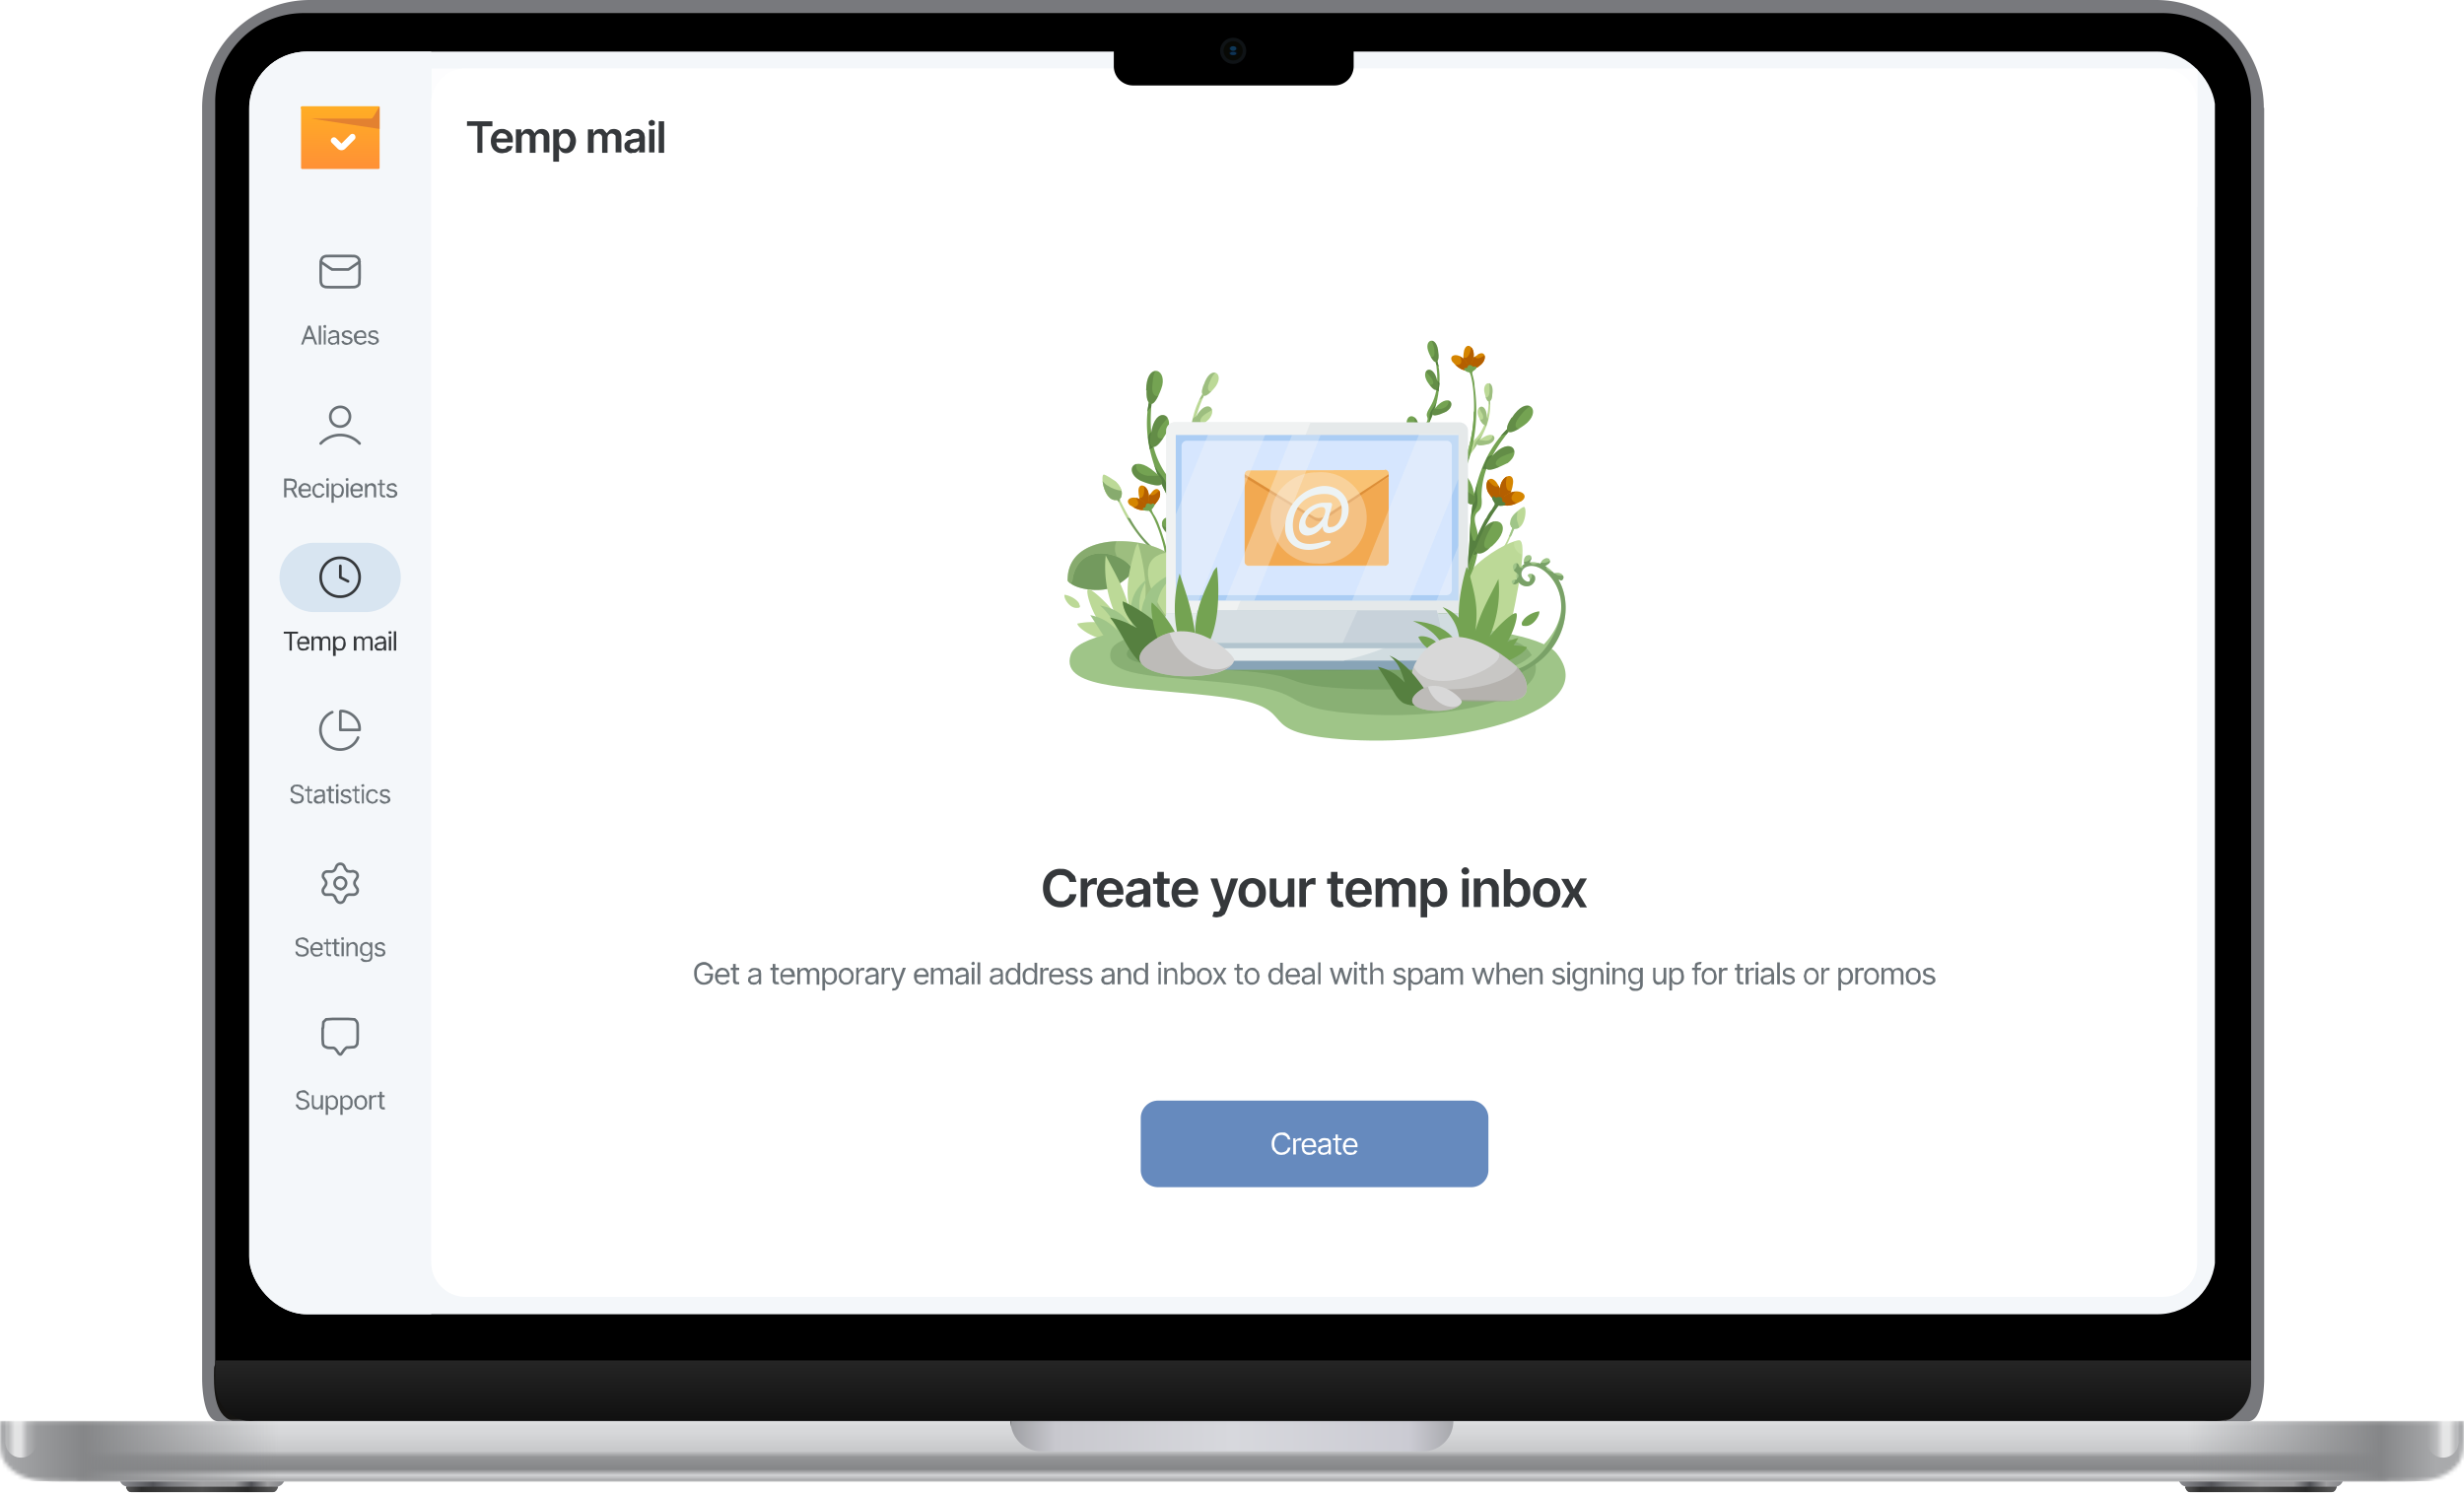 <svg xmlns="http://www.w3.org/2000/svg" width="640" height="388" fill="none"><path fill="url(#a)" d="M607 386.1c.8-.1 1.4-.9 1.5-1.3H566c.2.4.7 1.2 1.6 1.3 0 .5.5 1.5 1.3 1.5h36.8c.9 0 1.2-1 1.3-1.5Z"/><path fill="url(#b)" d="M606.9 386.3c-.1.5-.5 1.3-1.3 1.3h-36.8c-.8 0-1.1-.8-1.3-1.4H607v.1Z"/><path fill="url(#c)" d="M72.2 386.1c.9-.1 1.4-.9 1.6-1.3H31.2c.1.4.7 1.2 1.6 1.3 0 .5.4 1.5 1.3 1.5H71c.8 0 1.2-1 1.3-1.5Z"/><path fill="url(#d)" d="M72.2 386.3c-.2.5-.6 1.3-1.3 1.3H34c-.8 0-1.2-.8-1.3-1.4h39.4v.1Z"/><mask id="e" width="640" height="16" x="0" y="369" maskUnits="userSpaceOnUse" style="mask-type:alpha"><path fill="#fff" d="M640 370.8v-1.7H0v1.7c0 5 0 7.4 1.4 9.3 1.2 1.6 3.1 3 5.5 3.8 2.7 1 6.2 1 13.3 1h599.6c7 0 10.6 0 13.3-1 2.4-.9 4.3-2.2 5.5-3.8 1.4-2 1.4-4.4 1.4-9.3Z"/></mask><g mask="url(#e)"><path fill="url(#f)" d="M640 370.8v-1.7H0v1.7c0 5 0 7.4 1.4 9.3 1.2 1.6 3.1 3 5.5 3.8 2.7 1 6.2 1 13.3 1h599.6c7 0 10.6 0 13.3-1 2.4-.9 4.3-2.2 5.5-3.8 1.4-2 1.4-4.4 1.4-9.3Z"/><path fill="url(#g)" d="M568.1 369.1H640v15.7h-71.9z"/><path fill="url(#h)" d="M0 0h72.4v15.7H0z" transform="matrix(-1 0 0 1 72.4 369.1)"/><g filter="url(#i)"><path fill="url(#j)" d="M1.4 366.3h8.1v8.3a4 4 0 1 1-8.1 0v-8.3Z"/></g><g filter="url(#k)"><path fill="url(#l)" d="M638.6 366.3h-8.1v8.3a4 4 0 1 0 8.1 0v-8.3Z"/></g></g><path fill="url(#m)" d="M262.5 369.1h115c0 4.4-3.5 7.9-7.8 7.9h-99.4a7.9 7.9 0 0 1-7.8-7.9Z"/><path fill="#78797D" d="M588 28a28 28 0 0 0-28-28H80.5a28 28 0 0 0-28 28V358c0 3.4.6 11.2 4.2 11.2h527.2c3.6 0 4.2-7.8 4.2-11.2V28Z"/><mask id="n" width="537" height="19" x="52" y="351" maskUnits="userSpaceOnUse" style="mask-type:alpha"><path fill="#000" d="M52.5 369.1V358c0-3.4 2.8-6.2 6.2-6.2h523.2c3.4 0 6.2 2.8 6.2 6.2V369H52.5Z"/></mask><g mask="url(#n)"><g filter="url(#o)"><path fill="#141311" d="M577.9 369c5-1.4 4.8-9 4.8-13.5 0-1.2-1-2.2-2.1-1.8-6.4 2.2-4.2 15.1-8.6 15.4h5.9Z"/></g><g filter="url(#p)"><path fill="#141311" d="M60.8 369.1c-5-1.4-4.9-9-4.8-13.6 0-1.1 1-2.1 2.1-1.8 6.4 2.3 4.2 15.2 8.6 15.4h-5.9Z"/></g></g><path fill="#000" d="M561.6 3.4H79a23 23 0 0 0-23.1 23v327.8c0 7.3 5.9 13.2 13.2 13.2h502.4c7.3 0 13.2-5.9 13.2-13.2V26.5a23 23 0 0 0-23-23.1Z"/><path fill="url(#q)" d="M575.7 369.1c5 0 9-4.5 9-10v-5.7H55.9v5.7c0 5.5 4 10 9 10h510.8Z"/><g clip-path="url(#r)"><path fill="#F4F7FA" d="M575.3 13.4H64.7v328h510.6v-328Z"/><path fill="#F4F7FA" d="M112 13.4H64.8v702.4H112V13.4Z"/><path fill="url(#s)" d="M78.1 28.3v-.5l.3-.2h20l.2.2v15.9l-.2.2h-20l-.2-.2V28.2Z"/><path fill="#E38130" d="m98.6 33.5-17.8-2.7H96.5l.2-.1.3-.4 1.6-2.7v5.9Z"/><path fill="#fff" fill-rule="evenodd" d="M92.1 35c.3.4.3.9 0 1.2l-2.3 2.3c-.6.7-1.6.7-2.2 0l-1.4-1.4a.8.8 0 0 1 0-1.2c.3-.3.8-.3 1.1 0l1.4 1.4L91 35c.3-.3.8-.3 1.1 0Z" clip-rule="evenodd"/><path stroke="#6A7176" stroke-linecap="round" stroke-linejoin="round" stroke-width=".7" d="m83.3 68 2.6 1.8c.2 0 .3.1.3.2H90.5l.3-.2 2.6-1.8m-7.7 6.6H91c.9 0 1.3 0 1.6-.2.3-.1.5-.3.7-.6l.1-1.6V69l-.1-1.6c-.2-.3-.4-.6-.7-.7-.3-.2-.7-.2-1.6-.2h-5.3c-.8 0-1.3 0-1.6.2-.3.1-.5.4-.6.7-.2.3-.2.7-.2 1.6v3.2c0 .8 0 1.2.2 1.6.1.3.3.5.6.6.3.2.8.2 1.6.2Z"/><path fill="#6A7176" d="M78.8 89.5h-.6l1.8-4.9h.6l1.8 4.9h-.6l-1.5-4.1-1.5 4Zm.2-2h2.6v.6H79v-.5Zm4.4-2.9v4.9h-.6v-4.9h.6Zm.7 4.9v-3.7h.5v3.7h-.5Zm.3-4.3-.3-.1-.1-.3v-.2l.4-.2s.2 0 .3.2v.5l-.3.1Zm2 4.4c-.2 0-.4 0-.6-.2a1 1 0 0 1-.4-.3 1 1 0 0 1-.2-.7l.1-.5.4-.3.4-.1a5.9 5.9 0 0 1 1-.2h.4V87l-.1-.5c-.1-.2-.3-.2-.6-.2a1 1 0 0 0-.6.1 1 1 0 0 0-.4.4l-.5-.2.4-.5.5-.3a2.2 2.2 0 0 1 1 0l.4.2c.2 0 .3.2.4.4l.1.7v2.4h-.5V89l-.2.2-.4.3h-.5Zm.1-.5c.3 0 .5 0 .6-.2.2 0 .3-.2.4-.3v-1 .1H87l-.3.1h-.2l-.4.1-.3.2-.1.4c0 .2 0 .3.2.4l.5.2Zm5-2.5-.5.2a1 1 0 0 0-.3-.4l-.5-.1a1 1 0 0 0-.6.1l-.2.4.1.3.5.2.6.2c.3 0 .5.2.7.3.2.2.3.4.3.7l-.2.5-.5.4-.8.2c-.4 0-.7-.1-1-.3a1 1 0 0 1-.4-.7l.5-.1.3.4.6.2c.3 0 .5 0 .6-.2.2-.1.3-.3.3-.4 0-.3-.2-.4-.6-.5l-.6-.2c-.3 0-.6-.2-.7-.3a.9.9 0 0 1-.3-.7c0-.2 0-.4.2-.5l.5-.4.7-.1c.3 0 .6 0 .8.2.3.2.4.4.5.6Zm2.1 3-.9-.3-.6-.6-.2-1c0-.4 0-.7.2-1l.6-.7.9-.2h.5a1.4 1.4 0 0 1 1 1v1h-2.8v-.4H95l-.3.1-.1-.6a1 1 0 0 0-.4-.5 1 1 0 0 0-.5-.1 1 1 0 0 0-1 .6l-.1.5v.4l.1.7.4.4.6.2.4-.1.4-.2.2-.3.5.1c0 .2-.1.4-.3.5-.1.2-.3.3-.5.3l-.7.2Zm4.7-3-.5.2a1 1 0 0 0-.2-.4l-.6-.1a1 1 0 0 0-.6.1l-.2.4c0 .1 0 .3.2.3 0 .1.2.2.5.2l.5.2c.3 0 .6.2.7.3.2.2.3.4.3.7 0 .2 0 .4-.2.5l-.5.4-.8.2-.9-.3a1 1 0 0 1-.5-.7l.6-.1c0 .2.1.3.3.4l.5.2c.3 0 .5 0 .7-.2l.2-.4c0-.3-.2-.4-.5-.5l-.7-.2c-.3 0-.5-.2-.7-.3a.9.9 0 0 1-.2-.7l.1-.5.5-.4.7-.1c.4 0 .7 0 .9.2l.4.6Z"/><path stroke="#6A7176" stroke-linecap="round" stroke-linejoin="round" stroke-width=".7" d="M83.3 115.2a7 7 0 0 1 5-2.2c2 0 3.8.8 5.1 2.2m-2.5-7c0 1.4-1.1 2.6-2.5 2.6a2.5 2.5 0 0 1-2.6-2.6c0-1.4 1.2-2.5 2.6-2.5 1.4 0 2.5 1.1 2.5 2.5Z"/><path fill="#6A7176" d="M73.8 129.2v-4.9h1.7l1 .2.5.6.1.7-.1.8c-.2.2-.3.4-.6.5a2 2 0 0 1-1 .2h-1.3v-.5h1.4l.6-.1c.2-.1.3-.2.3-.4l.2-.5c0-.2 0-.3-.2-.5l-.3-.3-.7-.1h-1v4.3h-.6Zm2.8 0-1.2-2.2h.7l1.2 2.2h-.7Zm2.6.1c-.3 0-.6 0-.9-.2l-.6-.7-.2-1c0-.4 0-.7.2-1l.6-.6c.3-.2.5-.3.9-.3l.5.1a1.4 1.4 0 0 1 1 .9v1.1H78v-.5h2.6l-.3.2-.1-.7a1 1 0 0 0-.4-.4 1 1 0 0 0-.5-.2 1 1 0 0 0-1 .6l-.1.6v.3l.1.7.4.5.6.1h.5l.3-.3.2-.3.5.2c0 .2-.1.3-.3.5l-.5.3-.7.1Zm3.6 0c-.3 0-.6 0-.9-.2l-.6-.7-.2-1 .2-1 .6-.6.9-.3c.3 0 .5 0 .7.2.2 0 .4.2.5.4l.3.6h-.6c0-.2 0-.3-.2-.4l-.3-.2a1 1 0 0 0-.4 0 1 1 0 0 0-.6 0l-.4.6-.1.7.1.7.4.5.6.2c.2 0 .4 0 .6-.2l.3-.4h.6c0 .2-.1.4-.3.5l-.5.5-.7.1Zm2 0v-3.7h.6v3.6h-.6Zm.3-4.4h-.3l-.1-.3.1-.3.3-.1.3.1v.5l-.3.1Zm1 5.7v-5h.5v.5l.3-.2.3-.3h.6a1.5 1.5 0 0 1 1.3.8c.2.3.2.6.2 1s0 .7-.2 1c0 .3-.3.5-.5.7l-.8.2-.6-.1a1 1 0 0 1-.3-.3l-.2-.2v1.9H86Zm1.6-1.8c.2 0 .4 0 .6-.2.2-.1.3-.3.3-.5l.2-.7-.1-.7-.4-.5a1 1 0 0 0-.6-.2 1 1 0 0 0-1 .7v1.4l.4.5.6.2Zm2.2.4v-3.6h.6v3.6h-.6Zm.3-4.3h-.3l-.1-.3v-.3l.4-.1.3.1v.5l-.3.1Zm2.5 4.4c-.3 0-.6 0-.9-.2-.3-.2-.5-.4-.6-.7l-.2-1c0-.4 0-.7.2-1 .1-.3.3-.5.6-.6.2-.2.5-.3.9-.3l.5.1a1.4 1.4 0 0 1 1 .9v1.1h-2.8v-.5h2.5l-.2.2-.1-.7a1 1 0 0 0-.4-.4 1 1 0 0 0-.5-.2 1 1 0 0 0-1 .6l-.1.6v.3l.1.7.4.5.6.1h.4l.3-.3.2-.3.6.2c0 .2-.2.3-.3.5l-.5.3-.7.1Zm2.7-2.3v2.2h-.6v-3.6h.5v.5l.5-.4.7-.2c.2 0 .4 0 .6.2.2 0 .3.2.5.4l.1.8v2.3h-.6V127c0-.3 0-.5-.2-.6a.8.8 0 0 0-.6-.3 1 1 0 0 0-.5.1l-.3.4-.1.5Zm4.6-1.4v.4h-1.9v-.4h2Zm-1.3-1h.5v3.6c0 .2 0 .3.2.4l.3.1a1.2 1.2 0 0 0 .3 0l.1.5h-.4a1 1 0 0 1-.7-.2.9.9 0 0 1-.3-.7v-3.6Zm4.4 1.8-.5.1a1 1 0 0 0-.2-.3l-.6-.2a1 1 0 0 0-.5.2c-.2 0-.3.2-.3.3 0 .2 0 .3.2.4l.5.2.5.1c.3 0 .6.2.7.4.2.1.3.3.3.6 0 .2 0 .4-.2.6l-.5.4-.7.1c-.4 0-.7 0-1-.2a1 1 0 0 1-.5-.8h.6l.3.4.5.1c.3 0 .5 0 .7-.2l.2-.4c0-.2-.2-.4-.5-.5l-.7-.1-.7-.4a.9.9 0 0 1-.2-.6l.1-.6c.2-.1.3-.3.5-.3l.7-.2c.4 0 .7 0 .9.3.2.1.3.3.4.6Z"/><path fill="#D8E5F1" d="M95.1 141H81.6a9 9 0 1 0 0 18h13.5c5-.1 9-4.1 9-9 0-5-4-9-9-9Z"/><path stroke="#35383B" stroke-linecap="round" stroke-linejoin="round" stroke-width=".7" d="M88.4 147v3l2 1m3-1a5 5 0 0 1-5 5 5 5 0 0 1-5.1-5 5 5 0 0 1 5-5.1 5 5 0 0 1 5.1 5Z"/><path fill="#35383B" d="M73.7 164.6v-.5h3.7v.5h-1.6v4.4h-.6v-4.4h-1.5Zm5.2 4.4c-.3 0-.7 0-1-.2-.2-.1-.4-.4-.5-.7l-.2-1c0-.3 0-.6.2-1l.6-.6c.2-.2.5-.2.8-.2h.6a1.4 1.4 0 0 1 .9 1l.1.8v.2h-2.8v-.5H80l-.2.2-.1-.6a1 1 0 0 0-.4-.5 1 1 0 0 0-.6-.1 1 1 0 0 0-.5.1 1 1 0 0 0-.4.5l-.1.5v.3l.1.8.4.4.6.1h.4l.3-.2.2-.3.6.1c0 .2-.2.4-.3.5-.1.1-.3.3-.5.3l-.7.1Zm2 0v-3.7h.6v.6l.4-.5.7-.1.6.1c.1.1.3.3.3.5l.5-.5.7-.1c.3 0 .6 0 .8.3.2.2.3.5.3 1v2.4h-.5v-2.5c0-.3-.1-.5-.3-.6a.8.8 0 0 0-.5-.1c-.3 0-.5 0-.6.2l-.2.6v2.4H83v-2.5c0-.3 0-.4-.2-.5a.7.7 0 0 0-.5-.2H82a.9.9 0 0 0-.5.9v2.3H81Zm5.6 1.3v-5h.6v.6l.2-.3.4-.2.5-.1a1.5 1.5 0 0 1 1.4.8l.2 1c0 .4 0 .8-.2 1-.1.3-.3.6-.5.7-.3.2-.6.2-.9.2h-.5a1 1 0 0 1-.4-.3l-.1-.3v2h-.7Zm1.7-1.8.6-.1.3-.6.1-.7v-.7l-.4-.5a1 1 0 0 0-.6-.1 1 1 0 0 0-1 .6l-.1.7.1.8.4.5.6.1Zm3.7.5v-3.7h.6v.6l.4-.5.6-.1.6.1.4.5.5-.5.7-.1c.3 0 .6 0 .8.3.2.2.3.5.3 1v2.4h-.6v-2.5c0-.3 0-.5-.2-.6a.8.8 0 0 0-.5-.1c-.3 0-.5 0-.6.2-.2.1-.3.3-.3.6v2.4h-.5v-2.5c0-.3-.1-.4-.2-.5a.7.7 0 0 0-.6-.2H93a.9.9 0 0 0-.4.9v2.3h-.6Zm6.7 0H98a1 1 0 0 1-.5-.5 1 1 0 0 1-.2-.6c0-.2 0-.4.2-.5l.3-.3.5-.2a6 6 0 0 1 1-.1l.3-.1.1-.2c0-.2 0-.4-.2-.6l-.6-.1a1 1 0 0 0-.6.1 1 1 0 0 0-.3.4l-.6-.2.4-.5.6-.3a2.2 2.2 0 0 1 1 0l.4.2c.1 0 .3.2.3.4l.2.7v2.4h-.6v-.5l-.2.2-.4.3h-.5Zm0-.5h.7l.3-.4.1-.5v-.5l-.1.1a2.8 2.8 0 0 1-.6.1h-.3l-.4.1-.3.2-.1.4c0 .2 0 .3.2.4l.6.1Zm2.4.5v-3.7h.6v3.7h-.6Zm.3-4.3-.3-.1-.1-.3.1-.3h.6l.1.3-.1.3h-.3Zm1.6-.6v4.9h-.6v-5h.6Z"/><path stroke="#6A7176" stroke-linecap="round" stroke-linejoin="round" stroke-width=".7" d="M93 191.6a5 5 0 0 1-3.6 3 5.1 5.1 0 0 1-5.9-3.4 5 5 0 0 1 2.8-6.2m6.8 2.7c.2.5.3 1 .3 1.6V189.6h-5v-4.8l.1-.1h.3a5.1 5.1 0 0 1 4.3 3Z"/><path fill="#6A7176" d="M77.1 208.8c-.3 0-.6 0-.9-.2-.2 0-.4-.2-.6-.4l-.2-.8h.6c0 .2 0 .4.2.5l.4.3h1.2l.4-.4.1-.4v-.4a1 1 0 0 0-.5-.3l-.4-.1-.6-.2-1-.5a1 1 0 0 1-.3-.8c0-.3 0-.5.2-.7l.6-.5.9-.1.8.1c.3.1.5.3.6.5l.3.6h-.6c0-.2-.2-.4-.4-.5-.2-.2-.4-.2-.7-.2h-.6l-.4.4-.1.4c0 .2 0 .3.2.4l.3.3.4.1.5.1.5.2.4.2.4.4.1.6c0 .2 0 .5-.2.7-.1.2-.3.4-.6.5l-1 .2Zm4-3.8v.5h-1.9v-.5h2Zm-1.3-.8h.5v3.5l.1.4.4.1a1.2 1.2 0 0 0 .3 0v.5H80.9a1 1 0 0 1-.8-.2.9.9 0 0 1-.2-.7v-3.6Zm3 4.6-.7-.1-.5-.4a1 1 0 0 1-.1-.6l.1-.5c0-.2.2-.3.3-.4l.5-.1a6 6 0 0 1 1-.2h.4v-.2l-.1-.6-.6-.2a1 1 0 0 0-.7.2 1 1 0 0 0-.3.3l-.5-.1a1.3 1.3 0 0 1 .9-.8 2.2 2.2 0 0 1 1 0l.4.1c.2 0 .3.2.4.4l.1.7v2.4H84v-.5l-.3.3-.3.2h-.6Zm0-.5.6-.1c.1-.1.3-.2.3-.4l.2-.4v-.5h-.2l-.3.1H83l-.4.2c-.2 0-.3 0-.3.2l-.2.3c0 .2.1.3.3.4l.5.2Zm4-3.3v.5h-2v-.5h2Zm-1.4-.8h.6v3.9l.5.1a1.2 1.2 0 0 0 .2 0l.1.5h-.4a1 1 0 0 1-.7-.2.9.9 0 0 1-.3-.7v-3.6Zm1.9 4.5V205h.6v3.7h-.6Zm.3-4.3h-.3l-.1-.4.1-.2.3-.1h.3v.6l-.3.1Zm3.6 1.5-.5.1a1 1 0 0 0-.3-.4l-.5-.1a1 1 0 0 0-.6.1l-.2.4c0 .2 0 .3.2.4l.4.2h.6c.3.2.6.3.7.5.2.1.3.3.3.6 0 .2 0 .4-.2.5l-.5.4-.8.2c-.3 0-.7-.1-1-.3a1 1 0 0 1-.4-.7l.6-.1c0 .2.1.3.3.4l.5.2c.3 0 .5 0 .7-.2l.2-.4c0-.2-.2-.4-.6-.5l-.6-.1-.7-.4a.9.9 0 0 1-.3-.6l.2-.6.5-.4.7-.1c.4 0 .7 0 .9.2l.4.7Zm2.2-.9v.5h-1.9v-.5h2Zm-1.3-.8h.5v3.5l.1.4.4.1a1.2 1.2 0 0 0 .3 0v.5H93.2a1 1 0 0 1-.8-.2.9.9 0 0 1-.2-.7v-3.6Zm1.9 4.5V205h.5v3.7H94Zm.2-4.3H94l-.2-.4.2-.2.2-.1h.3l.1.3v.3l-.4.1Zm2.5 4.4-.9-.3c-.2-.1-.4-.3-.5-.6-.2-.3-.2-.6-.2-1s0-.7.2-1c.1-.3.3-.5.6-.7l.8-.2.7.1.5.4.3.6h-.6l-.1-.3-.3-.2a1 1 0 0 0-.5-.1 1 1 0 0 0-.5.2c-.2 0-.3.2-.4.5l-.2.7c0 .3 0 .5.2.7 0 .2.2.4.4.5l.5.2c.3 0 .5 0 .6-.2.2-.1.3-.3.3-.5h.6l-.2.6-.5.4-.8.2Zm4.6-3-.5.2a1 1 0 0 0-.2-.4l-.6-.1a1 1 0 0 0-.5.1c-.2.1-.3.3-.3.4l.2.4.5.2h.5l.8.5.2.6c0 .2 0 .4-.2.5 0 .2-.3.3-.5.4l-.7.2c-.4 0-.7-.1-1-.3a1 1 0 0 1-.4-.7l.5-.1c0 .2.1.3.3.4l.6.2c.2 0 .4 0 .6-.2l.2-.4c0-.2-.2-.4-.5-.5l-.6-.1-.8-.4a.9.9 0 0 1-.2-.6c0-.3 0-.4.2-.6 0-.2.2-.3.4-.4l.7-.1c.4 0 .7 0 .9.2.2.2.4.4.4.7Z"/><path stroke="#6A7176" stroke-linecap="round" stroke-linejoin="round" stroke-width=".7" d="m87 233.1.4.7a1.1 1.1 0 0 0 1 .7 1.1 1.1 0 0 0 1-.7l.3-.7a1.2 1.2 0 0 1 1.3-.7h.7a1.1 1.1 0 0 0 1.2-1c0-.3 0-.5-.2-.7l-.4-.6a1.2 1.2 0 0 1 0-1.4l.4-.6a1.1 1.1 0 0 0-.4-1.6l-.6-.2-.7.1-.8-.1-.5-.6-.3-.7a1.1 1.1 0 0 0-1-.6 1.1 1.1 0 0 0-1 .6l-.3.7a1.2 1.2 0 0 1-1.3.7h-.7a1.1 1.1 0 0 0-1.2 1.1c0 .2 0 .4.2.6l.4.6a1.2 1.2 0 0 1 0 1.4l-.4.6a1.1 1.1 0 0 0 .4 1.7H85.8a1.2 1.2 0 0 1 1.3.7Z"/><path stroke="#6A7176" stroke-linecap="round" stroke-linejoin="round" stroke-width=".7" d="M88.4 231c.8 0 1.5-.8 1.5-1.6s-.7-1.5-1.5-1.5-1.5.7-1.5 1.5.7 1.5 1.5 1.5Z"/><path fill="#6A7176" d="m78.4 248.5-.9-.1-.6-.5-.2-.7h.6c0 .2 0 .3.2.4 0 .2.2.3.4.3l.5.1.6-.1c.2 0 .4-.2.5-.3l.1-.5-.1-.4a1 1 0 0 0-.4-.2l-.4-.2-.7-.2c-.3 0-.6-.2-.9-.4a1 1 0 0 1-.3-.8c0-.3 0-.6.2-.8l.6-.4.9-.2c.3 0 .6 0 .8.2.3 0 .5.2.6.4.2.2.2.4.2.7h-.5c0-.3-.2-.4-.4-.6l-.7-.2-.6.1c-.2 0-.3.2-.4.3l-.1.4.1.5.4.2.4.1.5.2.4.1c.2 0 .4.2.5.3.2 0 .3.2.4.3l.1.6c0 .3 0 .5-.2.7-.1.2-.3.4-.6.5-.3.2-.6.2-1 .2Zm4 0c-.4 0-.7 0-1-.2l-.6-.7-.2-1c0-.3 0-.7.2-1l.6-.6c.3-.2.5-.3.9-.3l.5.1a1.4 1.4 0 0 1 1 .9v1.1H81v-.5h2.6l-.3.2-.1-.6a1 1 0 0 0-.4-.5 1 1 0 0 0-.5-.2 1 1 0 0 0-1 .6l-.1.6v.3l.1.7.4.5.6.1h.5l.3-.2.2-.4.5.2c0 .2-.1.3-.3.5l-.5.3-.7.1Zm3.6-3.7v.5h-1.9v-.5h2Zm-1.3-.9h.5v3.5l.1.4.4.1a1.2 1.2 0 0 0 .3 0v.5H85.8a1 1 0 0 1-.8-.2.9.9 0 0 1-.2-.7V244Zm3.5.9v.5h-2v-.5h2Zm-1.4-.9h.6v3.9l.5.1a1.2 1.2 0 0 0 .2 0l.1.5h-.4a1 1 0 0 1-.7-.2.9.9 0 0 1-.3-.7V244Zm1.9 4.5v-3.6h.6v3.6h-.6Zm.3-4.2-.3-.1-.1-.3.1-.3h.6v.6H89Zm1.5 2v2.2H90v-3.6h.5v.6l.5-.5.7-.2c.2 0 .4 0 .6.2.2 0 .3.2.4.4.2.2.2.5.2.8v2.3h-.6v-2.2c0-.3 0-.6-.2-.7a.8.8 0 0 0-.6-.3 1 1 0 0 0-.5.2l-.3.3-.2.5Zm4.6 3.7c-.4 0-.7 0-1-.2l-.5-.5.5-.4c0 .1 0 .2.2.3l.3.2.5.1c.3 0 .6 0 .8-.2.2-.2.3-.4.3-.7v-.7H96l-.2.2-.3.3H95l-.8-.1-.5-.6c-.2-.3-.2-.6-.2-1s0-.7.2-1c0-.3.3-.5.5-.6.3-.2.5-.3.8-.3.3 0 .5 0 .6.2.2 0 .3.1.3.2l.2.3v-.6h.6v3.8c0 .3 0 .5-.2.7-.1.2-.3.4-.6.5l-.8.1Zm0-2c.3 0 .6-.1.8-.4.2-.2.3-.5.3-1 0-.2 0-.4-.2-.6a1 1 0 0 0-.3-.5 1 1 0 0 0-.6-.2 1 1 0 0 0-.6.2 1 1 0 0 0-.4.5v1.4l.4.4.6.2Zm5-2.3-.6.1a1 1 0 0 0-.2-.3l-.6-.2a1 1 0 0 0-.5.2c-.2 0-.2.2-.2.4l.1.3.5.2.5.1.8.4.2.6c0 .2 0 .4-.2.6 0 .2-.3.3-.5.4l-.7.1c-.4 0-.7 0-1-.2a1 1 0 0 1-.4-.7l.5-.2c0 .2.2.4.3.5l.6.1.6-.1.2-.4c0-.3-.1-.5-.5-.6l-.6-.1c-.4 0-.6-.2-.8-.4a.9.9 0 0 1-.2-.6c0-.2 0-.4.2-.6l.5-.3.6-.2c.4 0 .7.1 1 .3l.4.6Z"/><path stroke="#6A7176" stroke-linecap="round" stroke-linejoin="round" stroke-width=".7" d="m83.9 267 .1-1.5.7-.7 1.6-.1h4.2l1.6.1c.2.2.5.4.6.7.2.3.2.7.2 1.6v2.8l-.1 1.3c-.2.4-.5.7-.8.8l-1.4.1h-.5a1 1 0 0 0-.4.3l-.3.3-.7 1-.2.2h-.2l-.3-.2-.7-1-.3-.3a1 1 0 0 0-.4-.2H86c-.7 0-1 0-1.3-.2-.4-.1-.7-.4-.8-.8l-.1-1.3v-2.8Z"/><path fill="#6A7176" d="M78.6 288.3c-.3 0-.7 0-1-.2l-.5-.5c-.2-.2-.2-.4-.3-.7h.6l.2.5.5.3a1.7 1.7 0 0 0 1.1 0l.4-.4c.2-.1.2-.3.2-.5l-.1-.3a1 1 0 0 0-.4-.3l-.5-.2-.6-.1c-.4-.1-.7-.3-.9-.5a1 1 0 0 1-.3-.8c0-.3 0-.5.2-.7.1-.2.3-.4.6-.5l.9-.2c.3 0 .6 0 .8.2l.6.5.2.6h-.6c0-.2-.1-.4-.3-.5-.2-.2-.5-.2-.8-.2h-.5l-.4.4-.2.4.2.4.4.2.4.2.5.1.4.2.5.2.3.4.2.6c0 .2 0 .5-.2.7l-.6.5-1 .2Zm4.7-1.6v-2.2h.6v3.7h-.6v-.6l-.4.4c-.2.2-.5.2-.7.2l-.7-.1a1 1 0 0 1-.4-.5l-.1-.8v-2.3h.5v2.3c0 .3.1.5.3.7l.5.2a1 1 0 0 0 .8-.4l.2-.6Zm1.3 2.9v-5h.5v.5h.1l.2-.2.3-.3.6-.1a1.5 1.5 0 0 1 1.3.9c.2.2.2.6.2 1s0 .7-.2 1c0 .3-.3.5-.5.6-.2.2-.5.3-.8.3-.3 0-.5 0-.6-.2a1 1 0 0 1-.3-.2l-.2-.3v2h-.6Zm1.6-1.8.6-.2.4-.5v-1.4l-.4-.5a1 1 0 0 0-.6-.2 1 1 0 0 0-1 .6v1.5l.4.5.6.2Zm2.2 1.8v-5h.5v.5h.1l.2-.2.3-.3.6-.1a1.5 1.5 0 0 1 1.3.9c.2.2.2.6.2 1s0 .7-.2 1c0 .3-.3.5-.5.6-.2.2-.5.3-.8.3-.3 0-.4 0-.6-.2a1 1 0 0 1-.3-.2l-.2-.3v2h-.6Zm1.6-1.8.6-.2.4-.5v-1.4l-.4-.5a1 1 0 0 0-.6-.2 1 1 0 0 0-1 .6v1.5l.4.5.6.2Zm3.7.5-.9-.3-.6-.6-.2-1c0-.4 0-.7.2-1l.6-.7.9-.2c.3 0 .6 0 .9.2l.6.7.2 1-.2 1-.6.6c-.3.2-.6.3-1 .3Zm0-.5.6-.2.4-.5.1-.7-.1-.7-.4-.5a1 1 0 0 0-.6-.2 1 1 0 0 0-.6.2l-.4.5-.1.7.1.7c0 .2.2.3.4.5l.6.2Zm2.2.4v-3.7h.6v.6c0-.2.2-.4.4-.5l.6-.1a5 5 0 0 1 .3 0v.5a1.9 1.9 0 0 0-.4 0 1 1 0 0 0-.5.1l-.3.3-.1.5v2.3h-.6Zm4-3.7v.5H98v-.5h2Zm-1.3-.9h.6v4h.5a1.2 1.2 0 0 0 .2 0l.1.6h-.4a1 1 0 0 1-.7-.2.9.9 0 0 1-.3-.7v-3.7Z"/><path fill="#fff" d="M561.8 17.8H121c-5 0-9 4-9 9v301.1c0 5 4 9 9 9h440.7c5 0 9-4 9-9V26.8c0-5-4-9-9-9Z"/><path fill="#fff" fill-opacity=".8" d="M112 17.8h458.8v35.9H112.1V17.8Z"/><path fill="#35383B" d="M121.3 32.8v-1.3h6.6v1.3h-2.6v6.9H124v-7h-2.6Zm9.2 7c-.6 0-1.2-.1-1.6-.4-.5-.3-.8-.6-1-1-.3-.6-.4-1.1-.4-1.7 0-.7.1-1.2.4-1.7a2.7 2.7 0 0 1 2.5-1.5c.4 0 .7 0 1 .2a2.5 2.5 0 0 1 1.6 1.5c.2.4.2.8.2 1.4v.4h-5v-1h4.3l-.7.3-.1-.9-.5-.6-.8-.2c-.3 0-.6 0-.8.2l-.5.6a2 2 0 0 0-.2.8v.7l.2 1 .6.6.8.2.6-.1c.2 0 .3-.2.4-.3l.3-.4 1.4.1-.5 1-1 .6-1.2.2Zm3.5-.1v-6.1h1.4v1l.7-.8c.3-.2.7-.3 1-.3.5 0 .8 0 1.1.3.3.2.5.5.6.8h.1c.1-.3.4-.6.7-.8.3-.2.7-.3 1.2-.3s1 .2 1.3.5c.4.4.6.9.6 1.6v4h-1.5v-3.8c0-.4 0-.7-.3-.8a1 1 0 0 0-.7-.3 1 1 0 0 0-.8.3c-.2.2-.3.5-.3.9v3.8h-1.5v-4c0-.3 0-.5-.3-.7a1 1 0 0 0-.7-.3 1 1 0 0 0-.6.2l-.4.4-.1.7v3.7H134Zm9.7 2.3v-8.4h1.5v1l.4-.5.5-.4c.3-.2.6-.2 1-.2a2.4 2.4 0 0 1 2.1 1.4c.2.5.4 1 .4 1.7a4 4 0 0 1-.4 1.7c-.2.5-.5.9-.9 1.1-.4.3-.8.4-1.3.4a2 2 0 0 1-.9-.2 1.9 1.9 0 0 1-.8-.9h-.1V42h-1.5Zm3-3.4c.2 0 .5 0 .7-.3.2-.1.4-.4.5-.7l.2-1c0-.4 0-.7-.2-1l-.5-.7c-.2-.2-.5-.2-.8-.2-.3 0-.6 0-.8.2l-.5.7a3 3 0 0 0-.1 1l.1 1c.1.4.3.6.5.8l.8.2Zm6 1v-6h1.4v1h.1c.1-.3.3-.6.6-.8.3-.2.7-.3 1.1-.3.4 0 .8 0 1 .3l.7.8.7-.8c.3-.2.7-.3 1.2-.3s1 .2 1.4.5c.3.4.5.9.5 1.6v4h-1.5v-3.8c0-.4 0-.7-.3-.8a1 1 0 0 0-.7-.3 1 1 0 0 0-.8.3c-.2.2-.3.5-.3.9v3.8h-1.4v-4c0-.3-.1-.5-.3-.7a1 1 0 0 0-.8-.3 1 1 0 0 0-.5.2c-.2 0-.4.2-.5.4l-.1.7v3.7h-1.5Zm11.5.2c-.3 0-.7 0-1-.2l-.7-.6c-.2-.3-.3-.6-.3-1s0-.7.2-.9l.5-.5c.2-.2.5-.3.8-.3l.8-.2a47.7 47.7 0 0 0 1.4-.2l.1-.4c0-.3 0-.5-.2-.7l-.8-.2c-.4 0-.6 0-.8.2-.3.2-.4.3-.5.6l-1.3-.2c0-.4.3-.7.5-1l1-.5c.3-.2.7-.2 1-.2h1l.8.4.6.7.2 1v4H166v-.8a1.8 1.8 0 0 1-1 .9h-.9Zm.4-1 .8-.2.5-.5.2-.6v-.7h-.3a4.6 4.6 0 0 1-.7.2h-.4l-.6.2a1 1 0 0 0-.4.3l-.1.4c0 .3 0 .5.3.6.2.2.4.2.7.2Zm4 .9v-6.1h1.4v6h-1.4Zm.7-7c-.2 0-.4 0-.6-.2a.7.7 0 0 1-.2-.6c0-.2 0-.4.2-.5l.6-.3.6.3c.2.1.2.3.2.5s0 .4-.2.6l-.6.2Zm3.2-1.2v8.2h-1.4v-8.2h1.4Z"/><path fill="#BCD997" d="M289.9 125.2c-.4-.4-2.9-2.1-3.3-1.9-.8.6.3 7.3 3.6 6.5 1.3-.2 1.3-1.8 1-2.7-.3-.7-.8-1.3-1.3-1.9Z"/><path fill="#BCD997" d="M289 127.7h.1c0-1-.2-2 .3-2.9l.5.4a5 5 0 0 1 1.3 1.9c.4 1 .3 2.5-1 2.7-1.6.4-2.7-1-3.3-2.7.7 0 1.4.3 2 .6Z"/><path fill="#BCD997" d="M300.7 144a34.5 34.5 0 0 1-9.4-12c-.9-1.8-.9-2.1-1.4-2.1-2 .2-3.3-2.7-3.5-4.9.4.5.9 1 1.4 1.2 1 .7 2.2 1.1 3.5 1.3.1.6.1 1.4-.3 2-.3.1-.2.2.7 2 6.3 12.1 12.7 16.3 27.5 18.6l-.1.6c-8.6-1.4-14-3.4-18.4-6.7Z"/><path fill="#547F46" d="M300.7 144c-3-2.2-5.5-5.3-8-9.6l.4.2h.4a27.3 27.3 0 0 0 17.5 13.8l.5.7a30.1 30.1 0 0 1-10.8-5Z" opacity=".7"/><path fill="#87AB6E" d="M291 129.4c-.1.1-.2.2-.1.4l-.3.7c-.3-.5-.4-.6-.7-.6-2 .2-3.3-2.7-3.5-4.9.4.5.9 1 1.4 1.2 1 .7 2.2 1.1 3.5 1.3.1.7.1 1.4-.3 2Z"/><path fill="#74A352" d="M308.5 138.3c-1.1-2.7-2.8-5-4.2-7.6a47.8 47.8 0 0 1-5.8-14.6c-1-5.2-.8-10.6 1-15.5-.4 3.8-.8 7.6-.5 11.4a22 22 0 0 0 3.6 10.8c.7 1 1.6 2 1.4 3.2l-.1 1c-.2 1.4 1.3 2.6 2.4 3.6 2.6 2.5 4.2 6 5 9.5.7 3.6.7 7.3.7 10.9 0 1.5 0 7.4-2.6 7.2 0-3.1 1.5-6.4 1.4-9.8 0-3.5-.8-7-2.3-10.1Z"/><path fill="#568040" d="M301.4 123.2c.9 1 1.5 1.8 1.6 3.2 0 1 .1 1.8.5 2.6.5 1 1 2 1.6 2.8.7.9 1.7 1.4 2.4 2.2 1.4 1.5 2 3.6 1.6 5.6l-.5-1.3c-1.2-2.7-2.8-5-4.3-7.6a52.4 52.4 0 0 1-4.6-10.2c.4 1 1 1.8 1.7 2.7ZM298 107c.3-2.2.8-4.3 1.5-6.4l-.5 5.2c-.4.3-.7.7-1 1.2Z"/><path fill="#74A352" d="M297.7 101.4c0-7.1 5.2-6 4.2-1.3 0 .2-1.7 5.4-3.1 4.8-1.1-.6-1-2.5-1-3.5Z"/><path fill="#3E5C2E" d="M297.7 101.4c0-3.4 1.2-5 2.4-5-.4.7-.6 1.6-.7 2.9-.1 1-.4 2.9.7 3.5.3.2.5.1.8 0-.6 1.2-1.4 2.4-2.1 2-1.1-.5-1-2.4-1-3.4Z" opacity=".3"/><path fill="#568040" d="M299 112.3c.1 1.3.3 2.5.6 3.7-.3.4-.6.6-1 .7v-.6c-.2-.8-.4-1.7-.4-2.6.1-.5.4-1 .8-1.2Z"/><path fill="#74A352" d="M299.8 122.5c-5.4-4.7-8 0-3.7 2.3.2.1 5.2 2.3 5.7.7.3-1.1-1.2-2.4-2-3Z"/><path fill="#3E5C2E" d="M295.2 120.5c-.5 1.1.4 2.7 2.9 3.1h3c.5.6.9 1.3.7 2-.4 1.5-5.5-.7-5.7-.8-2.6-1.5-2.6-3.9-1-4.3Z" opacity=".3"/><path fill="#74A352" d="M308 137c-5.3-5.6-8.5-.9-4.2 2 .2.2 5.3 3 6 1.4.4-1.2-1.1-2.7-1.9-3.4Z"/><path fill="#3E5C2E" d="M301.8 136.4c1 .7 5.8 3.5 6.6 1.8v-.6c.8.8 1.6 1.8 1.3 2.8-.6 1.6-5.8-1.2-6-1.3-1.2-.9-1.8-1.9-2-2.7Z" opacity=".3"/><path fill="#74A352" d="M299 112.4c1.1-7 6-5 4.3-.6-.1.3-2.6 5-4 4.2-.9-.7-.5-2.6-.3-3.6Z"/><path fill="#3E5C2E" d="M299 112.4c.7-4.8 3.3-5.4 4.3-3.9l-1.3 1.6c-.6.8-1.8 2.4-1.2 3.5.3.3.7.4 1.4.2-.9 1.3-2 2.7-2.8 2.2-1-.7-.6-2.6-.4-3.6Z" opacity=".3"/><path fill="#D58500" d="M299.3 127.7c1.5-1.7 2.7.2 1.6 2.1-.4.7-2.2 2.9-3 1.5-.5-1 .8-3 1.4-3.6Z"/><path fill="#B45F00" d="M298.7 128.4c-.6.9-1.2 2.1-.8 2.9.8 1.4 2.6-.8 3-1.5.6-1 .5-1.9.2-2.4-.7.8-1.8 1.7-2.4 1Z"/><path fill="#D58500" d="M295.7 127.5c0-2.2 2.1-1.6 2.6.5.2.8.3 3.7-1.2 3.1-1.1-.4-1.4-2.6-1.4-3.6Z"/><path fill="#B45F00" d="M298.3 128c-.2-.9-.7-1.5-1.2-1.7.2.8.2 3.4-1.2 3 .2.8.6 1.6 1.2 1.8 1.5.6 1.4-2.3 1.2-3Z"/><path fill="#D58500" d="M293.7 131.4c-1.8-1.4 0-2.7 2-1.9.7.3 3 1.9 1.7 2.8-.9.7-3-.4-3.7-1Z"/><path fill="#B45F00" d="m295.7 129.5-.7-.2c.7.9 1 1.8 0 2.3l-.6.2c1 .5 2.3 1 3 .5 1.4-1-1-2.5-1.7-2.8Z"/><path fill="#B45F00" d="m297.4 130.2-.4 1.8-.1.5s1.8 0 3.3-1.7c.4-.5-.5-.2-.5-.2l-2.3-.4Z"/><path fill="#74A352" d="m297.5 131.8-.4.1c-.2 0-.3.3-.2.4.3.5 1.3.5 2 0 .9-.5 1.3-1.3.7-1.5h-.3c-.5.4-.2.2-.9 0-1-.2-.7 1-1 1Z"/><path fill="#74A352" d="M300.8 135.7c-.3-.7-.7-1.5-1.2-2.2 0-.2-.6-.8-.4-1.3l.3-.3c0-.2-.1-.2-.3-.2-.2 0-.5 0-.8.2-.3 0-1 0-.8.6l.4.2h.4c1.1.4 7.1 13.7 4.4 25-.2.8 1 .9 1.5-1.4 1.1-6-1.3-15-3.5-20.6Z"/><path fill="#74A352" d="M304.2 152c0-1.6-.3-3-.5-4.5a23.4 23.4 0 0 0-1.4-5.4c1.1 4.6 1.8 10.4.5 15.7-.1.3 0 .5.4.4l.7-1.7c.4-1.5.4-3 .3-4.6Z"/><path fill="#BDDA97" d="M303.5 150v3c.6-.2.7-3 0-3Z" opacity=".3"/><path fill="#3E5C2E" d="M303.4 154a25 25 0 0 1-.6 3.8c-.1.3 0 .5.4.4a8.7 8.7 0 0 0 1-4c-.3 0-.6-.1-.8-.3Z" opacity=".3"/><path fill="#BCD997" d="M311 129.4c-.2-2.2-.8-4.4-1.2-6.6-.7-4-1-8-.4-12s2.1-8 4.8-11a42.9 42.9 0 0 0-3.4 8.1c-.7 2.9-1 6-.1 8.8.2.8.5 1.8.1 2.6 0 .3-.2.4-.3.7-.5 1 .2 2.2.8 3.2 1.3 2.5 1.5 5.5 1.1 8.2-.4 2.8-1.3 5.4-2.3 8-.3 1.1-2 5.4-3.7 4.6.9-2.2 2.8-4.2 3.6-6.7.8-2.6 1.1-5.2 1-8Z"/><path fill="#547F46" d="M311.4 104c.8-1.5 1.7-3 2.8-4.2l-1.8 3.6c-.3.1-.7.3-1 .6Z" opacity=".3"/><path fill="#BCD997" d="M312.7 99.9c1.8-5.2 5.2-3 3.3.1 0 .2-2.6 3.5-3.5 2.7-.7-.7-.1-2 .2-2.8Z"/><path fill="#547F46" d="M312.7 99.9c.8-2.5 2-3.3 3-3.1-.5.5-.9 1-1.3 2-.3.7-1 2-.4 2.7.1.2.4.2.6.2-.7.8-1.6 1.4-2 1-.8-.7-.2-2 0-2.8ZM310.8 108.1l-.6 2.9c-.3.2-.6.3-.8.2v-.4l.4-2c.3-.3.6-.6 1-.7Z" opacity=".3"/><path fill="#BCD997" d="M310.7 108.2c2.7-4.8 5.7-2.1 3.3.7-.1.1-3.2 3-4 2-.5-.8.3-2 .7-2.7Z"/><path fill="#547F46" d="M310.7 108.2c1.8-3.3 3.8-3 4.1-1.7l-1.3.8c-.7.4-1.9 1.3-1.7 2.2 0 .3.4.5.9.5-1 .7-2.2 1.5-2.6.9-.6-.8.2-2 .6-2.7Z" opacity=".3"/><path fill="#BCD997" d="M278.3 147a11 11 0 0 1 5.5-4.1c4.9-1.5 9.8 3.3 10.8 5.7-1 .5-3.3 3.5-7.1 4.4-3.7.8-9.1-.3-10.1-2.2l1-3.7Z"/><path fill="#547F46" d="M278.3 147a11 11 0 0 1 5.5-4.1c4.9-1.5 9.8 3.3 10.8 5.7-1 .5-3.3 3.5-7.1 4.4-3.7.8-9.1-.3-10.1-2.2l1-3.7Z" opacity=".7"/><path fill="#BCD997" d="M304.6 144.6c8.5 8 16 25.3 7 26.6-7 1-13.6-13.4-16-20.3a12 12 0 0 0-1-2.3c-1.8-4.3-10.4-7.2-14.3-2.3a9.5 9.5 0 0 0-1.7 4c0 .5-.2 1-.6 1.2-.3-.2-.7-.5-.7-.8-.1-13.2 21.6-11.5 27.3-6Z"/><path fill="#547F46" d="M303.4 143.6c-1 0-2 .3-2.7.7-8.6 4.4 7 25.2 14 24.6h.3c-.6 1.2-1.8 2-3.5 2.3-7 1-13.5-13.4-15.9-20.3a12 12 0 0 0-1-2.3c-1.8-4.3-10.4-7.2-14.3-2.3a9.5 9.5 0 0 0-1.7 4c0 .5-.2 1-.6 1.2-.3-.2-.7-.5-.7-.8-.1-12.4 18.9-11.7 26-7Z" opacity=".3"/><path fill="#547F46" d="M290 140.6c-.3.7-.4 1.4-.4 2 0 .7.2 1.3.5 2-3.3-1.4-7.4-1.3-9.8 1.7a9.5 9.5 0 0 0-1.7 4c0 .5-.2 1-.6 1.2-.3-.2-.7-.5-.7-.8 0-7 6-9.8 12.6-10.1Z" opacity=".3"/><path fill="#BCD997" d="M295.6 141.2c1.6 5.4 4.1 18-1.5 22.4-7.7 6.1-12.7-10.1-11.5-10.5 1-.4 6.4 5 7.2 6.7a30 30 0 0 1-2.6-15.5c2.7 5.2 4.4 7.8 6 13.4-.8-5.8 0-8.9 1.5-14.6.2-.7.4-1.4.8-1.9ZM280.5 157.6c-.1.3-.4.3-.6.3-2.1.3-3.7-2.6-3.4-3.4 2 .3 3.5 1.6 3.8 2.3 0 .2.3.6.2.8Z"/><path fill="#BCD997" d="M291.1 163.3c.5.3 1.3.9 1.4 1.4.1.5-.6.8-1 1-4.4 2.2-11.4-2.1-11.7-3.7 5-1.1 9.8.3 11.3 1.3Z"/><path fill="#9FC588" d="M298 150.4c-5.5 4.1-5 10-2.6 16.2.3.9 5.4 3.4 3.4-.3-4.5-8-2.9-12-.8-16Z"/><path fill="#9FC588" d="M306.3 148.3c-9.2 3.4-10.3 8.7-10 15.7 0 1 .1 2 .6 2.8 1.5 2.4 5 2.5 4.1-1.8-2-9.4.7-13 5.3-16.7ZM295.1 166.7c-.8 1.1-2.4 1.4-3.9 1.3-1 0-2-.2-2.8-.8a6.1 6.1 0 0 1-1.6-1.8l-3.6-5.6c2.7.5 5.2 1.9 7 4a15 15 0 0 0-4.5-6.5c6.5 1.2 7.5 4.7 10 8.3l-.6 1Z"/><path fill="#BCD997" d="M394.8 140.4c-1.5-.8-22.1 9-16.7 23.3 2.4 6.4 13.8 4 14.1-.6 0-.1 5-21.4 2.6-22.7Z"/><path fill="#DBF2BB" d="M393.6 142.6c-.4-.7-.4-1.4-.3-2 .8-.3 1.3-.3 1.5-.2.5.3.7 1.6.6 3.6-.7 0-1.4-.8-1.8-1.4Z" opacity=".3"/><path fill="#74A352" d="M381.2 145.2c.5-2.8.5-5.8.7-8.7.3-5.2 1.2-10.4 3.2-15.3s5.2-9.3 9.5-12.4c-2.5 3-5 6-6.8 9.3a22 22 0 0 0-3 11c.1 1.2.2 2.5-.5 3.4l-.7.7c-1 1.2-.4 2.9 0 4.4.8 3.5.2 7.3-1.1 10.6-1.4 3.4-3.4 6.5-5.4 9.5-.9 1.3-4.2 6.2-6.2 4.6 1.8-2.6 4.9-4.5 6.7-7.4 1.8-3 3-6.2 3.6-9.7Z"/><path fill="#568040" d="M383.7 128.7c.1 1.3.2 2.4-.5 3.6a6 6 0 0 0-1 2.4c-.2 1-.3 2.2-.2 3.2.1 1.1.6 2.1.7 3.2.4 2-.4 4-1.7 5.5l.3-1.4c.4-2.8.4-5.7.6-8.7.3-3.7.8-7.4 1.8-11-.1 1-.2 2.1 0 3.2Z"/><path fill="#568040" d="M382.7 140.4c1 .1 1 1.5 1 2.3v1c-.4.5-1.1.6-1.5.1l-.3-.6c-.2-.9-.1-2 .5-2.7l.3-.1ZM389.8 113.3c1.4-1.7 3-3.2 4.8-4.5a108 108 0 0 0-3.3 4c-.5 0-1 .3-1.5.5Z"/><path fill="#74A352" d="M392.7 108.5c3.9-6 7.6-2.2 4.1 1.2-.1.2-4.4 3.6-5.2 2.3-.6-1 .5-2.7 1-3.5Z"/><path fill="#3E5C2E" d="M392.7 108.5c1.8-2.9 3.7-3.5 4.7-3-.7.5-1.4 1.1-2.2 2.1-.6.8-2 2.3-1.4 3.4.2.2.4.4.8.4-1.2.7-2.6 1.2-3 .6-.6-1 .5-2.7 1-3.5Z" opacity=".3"/><path fill="#568040" d="M387.7 118.3c-.6 1.1-1.2 2.3-1.6 3.5H385l.3-.6 1-2.4a2 2 0 0 1 1.5-.5Z"/><path fill="#74A352" d="M382.7 127.3c-1.9-6.9-6.6-4.4-4.4-.1.1.2 3.1 4.7 4.3 3.7 1-.8.4-2.7 0-3.6Z"/><path fill="#3E5C2E" d="M379.9 123.1c-1 .6-1 2.5.7 4.2.1 0 1.3 1 2.5 1.6.1.8 0 1.5-.5 2-1.2 1-4.2-3.5-4.3-3.7-1.4-2.7 0-4.7 1.6-4Z" opacity=".3"/><path fill="#74A352" d="M387.4 142c6.2-5.5 1.2-9-2.1-4.6-.2.3-3.3 5.6-1.6 6.3 1.3.5 2.9-1 3.7-1.8Z"/><path fill="#3E5C2E" d="M388.2 135.4c-.7 1.2-3.9 6.1-2.2 7l.8.1c-1 .8-2.1 1.6-3.1 1.2-1.7-.8 1.5-6 1.6-6.3 1-1.2 2-1.8 3-2Z" opacity=".3"/><path fill="#74A352" d="M387.6 118.4c4.8-5.3 7.9-1 4 1.9-.3 0-5 2.8-5.6 1.3-.5-1.1.9-2.5 1.6-3.2Z"/><path fill="#3E5C2E" d="M387.6 118.4c3.3-3.6 5.8-2.7 5.7-1l-2 .7c-.9.4-2.7 1-2.8 2.3 0 .4.4.7 1 .9-1.5.6-3.2 1.1-3.6.3-.4-1.1 1-2.5 1.7-3.2Z" opacity=".3"/><path fill="#74A352" d="M368.2 116.2c.7-1.8 1.6-3.5 2.5-5.2 1.5-3 2.7-6.3 3-9.7.5-3.4.2-7-1.3-10 .5 2.4 1 4.9.9 7.4 0 2.5-.6 5-1.9 7.1-.4.7-.9 1.4-.8 2.2l.2.6c.1 1-.7 1.7-1.4 2.5-1.7 1.7-2.5 4-2.8 6.4-.4 2.3-.2 4.7 0 7 0 1 .3 5 2 4.7-.2-2-1.3-4.2-1.4-6.4 0-2.2.3-4.5 1-6.6Z"/><path fill="#568040" d="M372.2 106c-.5.7-.9 1.3-.9 2.2 0 .6 0 1.1-.2 1.7l-1 1.9c-.4.6-1 1-1.4 1.5-.8 1-1 2.5-.8 3.7l.3-.8c.7-1.8 1.6-3.5 2.4-5.2 1.1-2.2 2-4.5 2.6-6.8-.2.6-.6 1.2-1 1.8ZM373.7 95.3c-.3-1.4-.7-2.7-1.3-4 .3 1 .4 2.2.6 3.3l.7.7Z"/><path fill="#74A352" d="M373.6 91.7c-.3-4.6-3.6-3.7-2.7-.7 0 .2 1.3 3.5 2.2 3 .7-.4.6-1.7.5-2.3Z"/><path fill="#3E5C2E" d="M373.6 91.7c-.1-2.3-1-3.2-1.7-3.2l.6 1.9c0 .6.3 1.9-.3 2.3h-.6c.5.8 1 1.5 1.5 1.3.7-.4.6-1.7.5-2.3Z" opacity=".3"/><path fill="#568040" d="m373.3 98.9-.3 2.4.7.4v-.4l.2-1.7c-.1-.3-.3-.6-.6-.7Z"/><path fill="#74A352" d="M373.2 105.5c3.3-3.3 5.2-.4 2.5 1.4 0 0-3.3 1.7-3.6.7-.3-.8.6-1.7 1.1-2Z"/><path fill="#3E5C2E" d="M376.1 104c.4.7-.1 1.8-1.7 2.2h-2c-.2.5-.5 1-.3 1.4.3 1 3.5-.7 3.6-.7 1.7-1.1 1.6-2.7.4-2.9Z" opacity=".3"/><path fill="#74A352" d="M365.8 112.3c-1.8-5 2.2-5.4 2.6-1.8 0 .1.1 4.2-1 4-1 0-1.4-1.5-1.6-2.2Z"/><path fill="#3E5C2E" d="M367.4 108.4c.1.9.3 4.7-1 4.6a1 1 0 0 1-.4-.1c.2.7.6 1.5 1.4 1.6 1.1.1 1-4 1-4 0-1-.5-1.8-1-2.1Z" opacity=".3"/><path fill="#74A352" d="M373.3 98.9c-1-4.5-4.2-3-2.8-.2 0 .2 1.9 3.2 2.7 2.5.6-.5.3-1.7.1-2.3Z"/><path fill="#3E5C2E" d="M373.3 98.9c-.7-3-2.4-3.4-3-2.3l1 1c.4.5 1.2 1.4.9 2.1-.2.3-.5.3-.9.2.6.9 1.4 1.7 2 1.3.5-.5.2-1.7 0-2.3Z" opacity=".3"/><path fill="#BCD997" d="m379 121.7 3-3.8c1.7-2.3 3.2-4.8 4.2-7.5.9-2.7 1.2-5.7.5-8.5 0 2.1 0 4.2-.5 6.3-.5 2-1.3 4-2.8 5.6-.4.4-1 1-1 1.6v.5c0 .8-.8 1.3-1.5 1.8a9.8 9.8 0 0 0-3.4 4.8c-.7 2-1 4-1.2 5.9-.1.8-.5 4 .8 4 .3-1.6-.3-3.5 0-5.3a15 15 0 0 1 2-5.4Z"/><path fill="#547F46" d="M384 114c-.5.5-.9 1-1 1.7-.1.5-.2 1-.5 1.4a8 8 0 0 1-1.1 1.3c-.4.5-1 .7-1.4 1.1-1 .7-1.4 1.8-1.3 2.9l.4-.7c.8-1.3 1.9-2.5 2.8-3.8 1.3-1.6 2.4-3.4 3.3-5.2-.3.5-.7 1-1.1 1.3Z" opacity=".3"/><path fill="#568040" d="M380.2 119.2c-.5-.3-1 .2-1.3.6l-.3.5c0 .3.3.6.6.5l.3-.1c.4-.3.8-.8.8-1.3v-.1Z"/><path fill="#547F46" d="M387 105.5c.1-1.2 0-2.4-.3-3.6v2.9l.4.7Z" opacity=".3"/><path fill="#BCD997" d="M387.6 102.5c.6-3.9-2.3-3.6-2.1-1 0 .1.5 3 1.3 2.8.7-.2.8-1.3.8-1.8Z"/><path fill="#547F46" d="M387.6 102.5c.3-1.9-.2-2.8-.8-3l.1 1.7c0 .6 0 1.6-.6 2-.2 0-.3 0-.5-.2.2.7.6 1.4 1 1.3.7-.2.8-1.3.8-1.8ZM386.2 108.3l-.7 2 .5.5a125.7 125.7 0 0 1 .5-1.8 1 1 0 0 0-.3-.7Z" opacity=".3"/><path fill="#BCD997" d="M385 113.8c3.2-2.2 4.3.5 1.8 1.5-.1 0-3 .9-3.1 0-.1-.7.8-1.2 1.3-1.5Z"/><path fill="#547F46" d="M387.6 113c.2.7-.4 1.5-1.8 1.5l-1.6-.2c-.3.3-.6.6-.5 1 0 .9 3 0 3.1 0 1.5-.6 1.7-1.9.8-2.2Z" opacity=".3"/><path fill="#BCD997" d="M377.7 118.2c-.6-4.4 2.7-4.1 2.5-1.1 0 .1-.6 3.5-1.6 3.1-.7-.2-.8-1.4-.9-2Z"/><path fill="#547F46" d="M379.7 115.2c0 .7-.5 4-1.6 3.6a.9.9 0 0 1-.3-.1c0 .6.3 1.3.8 1.5 1 .3 1.6-3 1.6-3.2 0-.8-.1-1.4-.5-1.8Z" opacity=".3"/><path fill="#BCD997" d="M386.2 108.4c-.1-4-3-3.2-2.3-.6 0 0 1 2.9 1.8 2.5.6-.3.5-1.4.5-2Z"/><path fill="#547F46" d="M386.2 108.4c-.1-2.7-1.4-3.2-2-2.4l.5 1c.3.4.8 1.3.4 1.9-.2.2-.4.1-.8 0 .4.8 1 1.6 1.4 1.4.6-.3.5-1.4.5-2Z" opacity=".3"/><path fill="#BCD997" d="M393.4 133.5c.3-.4 2.2-2 2.5-1.8.8.5.2 6-2.5 5.6-1.1-.2-1.2-1.5-1-2.3a4 4 0 0 1 1-1.5Z"/><path fill="#BCD997" d="M385.5 149.5c2.7-2.4 5-5.6 7-10.4.7-1.5.7-1.8 1.1-1.8.3 0 .6 0 .9-.2l-2.2-1.4c0 .5 0 1 .4 1.3.2.2.1.2-.5 1.8-4.5 10.2-9.6 14-21.5 16.7v.4c7-1.5 11.4-3.4 14.8-6.4Z"/><path fill="#9FC588" d="m392.4 139.3.2-.2c.6-1.5.6-1.8 1-1.8.3 0 .6 0 .9-.2l-2.2-1.4c0 .5 0 1 .4 1.3.2.2.1.2-.5 1.7l-.3.7h.5Z"/><path fill="#9FC588" d="M393.4 137.3c.4 0 .9 0 1.2-.3l-.6-2c0-.7 0-1.5.2-2.2l-.8.7c-.5.5-.8 1-1 1.6-.2.8-.1 2 1 2.2Z"/><path fill="#D58500" d="M388.7 125.3c-1.7-2.2-3.3-.1-2.3 2.3.4 1 2.4 3.7 3.5 2 .7-1-.6-3.5-1.2-4.3Z"/><path fill="#B45F00" d="M389.2 126.2c.7 1 1.2 2.6.7 3.5-1.1 1.6-3-1.2-3.5-2-.5-1.3-.3-2.4.1-3 .7 1 2 2.2 2.7 1.5Z"/><path fill="#D58500" d="M393 125.5c.3-2.8-2.4-2.2-3.2.3-.3.9-.7 4.3 1.1 3.8 1.4-.4 2-3 2.1-4.1Z"/><path fill="#B45F00" d="M389.8 125.8c.3-1 1-1.8 1.6-2-.3 1-.6 4.1 1.1 3.7-.3 1-.8 1.9-1.6 2-1.9.6-1.4-2.8-1.1-3.7Z"/><path fill="#D58500" d="M395 130.3c2.3-1.4.3-3.2-2.2-2.5-1 .3-4 2-2.5 3.2 1.1.9 3.6-.1 4.6-.7Z"/><path fill="#B45F00" d="m392.8 127.8.8-.1c-1 .9-1.5 2-.3 2.7.2.2.4.3.7.3-1.1.5-2.8 1-3.7.3-1.5-1.3 1.5-2.9 2.5-3.2Z"/><path fill="#B45F00" d="m390.6 128.5.3 2.1v.7s-2-.2-3.7-2.5c-.4-.6.6-.1.6-.1l2.8-.2Z"/><path fill="#568040" d="M390.3 130.4c.2 0 .4 0 .5.2.2 0 .3.3.2.4-.4.6-1.6.5-2.4-.1-1-.8-1.4-1.8-.7-2 .1 0 .3 0 .4.2.5.4.2 0 1 0 1.2-.1.8 1.2 1 1.3Z"/><path fill="#568040" d="M386 134.7c.4-.9 1-1.8 1.6-2.5 0-.3.8-1 .6-1.5l-.2-.4c-.1-.3 0-.3.3-.3s.6.2.9.4c.4 0 1.2.1 1 .8-.2.2-.3.2-.6.2h-.4a43 43 0 0 0-8.2 29.5c.1 1-1.3.9-1.6-2a52.5 52.5 0 0 1 6.5-24.2Z"/><path fill="#74A352" d="M380 153.7c.2-1.7.6-3.5 1-5.2a28 28 0 0 1 2.4-6.3c-2 5.4-3.3 12.2-2.4 18.7 0 .4-.2.6-.5.5l-.7-2.2a16 16 0 0 1 .2-5.5Z"/><path fill="#BDDA97" d="m381 151.5-.2 3.6c-.8-.3-.6-3.7.3-3.6Z" opacity=".3"/><path fill="#3E5C2E" d="M380.7 156.2c0 1.6 0 3.2.3 4.7 0 .4-.2.7-.5.5a10.3 10.3 0 0 1-.9-5c.4 0 .8 0 1.1-.2Z" opacity=".3"/><path fill="#D58500" d="M383.8 92.1c2-1.2 2.5 1 1 2.5-.6.6-3 2.2-3.3.6-.2-1.1 1.5-2.6 2.3-3Z"/><path fill="#B45F00" d="M383 92.6c-.7.7-1.7 1.8-1.5 2.6.4 1.6 2.7 0 3.3-.6.8-.8 1-1.7.8-2.3-.8.6-2.1 1.2-2.5.4Z"/><path fill="#D58500" d="M380.3 91c.7-2.2 2.5-1 2.5 1.2 0 .8-.7 3.5-2 2.6-1-.6-.7-2.9-.5-3.8Z"/><path fill="#B45F00" d="M382.8 92.2c0-1-.3-1.7-.7-2 0 .8-.7 3.4-2 2.6 0 .8.1 1.6.7 2 1.3 1 2-1.8 2-2.6Z"/><path fill="#D58500" d="M377.4 94.2c-1.4-1.8.7-2.6 2.4-1.3.7.5 2.5 2.6 1 3.2-1.1.3-2.8-1.2-3.4-2Z"/><path fill="#B45F00" d="M379.8 93c-.2-.2-.4-.4-.6-.4.5 1 .6 2-.5 2.2h-.7c.8.7 2 1.6 2.8 1.3 1.5-.6-.3-2.7-1-3.2Z"/><path fill="#B45F00" d="m381.3 94-.8 1.6-.3.5s1.7.5 3.7-.8c.5-.3-.4-.3-.4-.3l-2.2-1Z"/><path fill="#74A352" d="M381 95.6h-.5c-.1 0-.3.2-.2.3.1.6 1.1.9 2 .6.9-.3 1.5-1 1-1.3h-.3c-.6.2-.3 0-.9-.3-.8-.4-1 .7-1.1.7Z"/><path fill="#74A352" d="M383 100.3c0-.9-.2-1.7-.4-2.5 0-.2-.4-1 0-1.4l.2-.2c.2-.1 0-.2-.1-.3h-.8c-.4 0-1-.2-1 .4 0 .1.1.3.3.3l.4.1c1 .7 3.2 15.1-2.4 25.3-.4.7.7 1 1.8-1a43.6 43.6 0 0 0 2-20.7Z"/><path fill="#74A352" d="m382.1 116.8.7-4.4c.2-1.6.3-3.2.2-4.8 0-.3 0-.6-.2-.8 0 4.7-1 10.4-3.6 15.2-.2.3 0 .6.2.6l1.2-1.5c.8-1.3 1.2-2.9 1.5-4.3Z"/><path fill="#BDDA97" d="m381.9 114.7-.8 2.9c.6 0 1.5-2.7.8-2.9Z" opacity=".3"/><path fill="#3E5C2E" d="m380.8 118.5-1.6 3.5c-.2.3 0 .6.2.6a8.5 8.5 0 0 0 2.1-3.7c-.3 0-.5-.2-.7-.4Z" opacity=".3"/><path fill="#9FC588" d="M335.6 161.3s-54.4-1-57.5 8.8c-3.1 9.6 18.9 8.2 40.3 11.1 21.4 3 4.6 9.3 32.4 11 27.9 1.6 65.7-7.2 53.5-22.5-7.7-9.6-68.7-8.4-68.7-8.4Z"/><path fill="#547F46" d="M337.9 162s-46.6-.8-49.3 6.9c-2.6 7.7 16.1 6.6 34.4 9 18.4 2.2 8.3 6.4 32.2 7.7 23.8 1.3 51.9-4.9 41.5-17-6.6-7.6-58.8-6.6-58.8-6.6Z" opacity=".3"/><path fill="#547F46" d="M337.2 165s-41.9-.5-44.3 4.1c-2.4 4.5 14.5 4 31 5.3 16.5 1.4 7.4 3.8 28.9 4.6 21.4.8 46.6-2.9 37.3-10-6-4.6-52.9-4-52.9-4Z" opacity=".3"/><path fill="#547F46" d="M385.4 169.4c0 3.5-17.6 4.8-39.4 4.8-21.7 0-39.3-1.3-39.3-4.8 0-3.4 17.6-6.2 39.3-6.2 21.8 0 39.4 2.8 39.4 6.2Z" opacity=".3"/><path fill="#D6E6FE" d="M378.8 113h-73.4v43h73.4v-43Z"/><path fill="#E5E9EA" d="M305.1 109.7h74c1.2 0 2.2 1 2.2 2.1v47.5H303v-47.5c0-1.1 1-2.1 2.2-2.1Z"/><path fill="#F0F2F2" d="m340.4 109.7-19.2 48.9-5 .8h-13.3v-47.6c0-1.1 1-2.1 2.2-2.1H340.4Z"/><path fill="#ABCDF4" d="M378.8 113h-73.4v43h73.4v-43Z"/><path fill="#D6E6FE" d="M375.8 114.5h-67.6c-.7 0-1.3.6-1.3 1.3v37.4c0 .8.6 1.4 1.3 1.4h67.6c.7 0 1.3-.6 1.3-1.4v-37.4c0-.7-.6-1.3-1.3-1.3Z"/><path fill="#F9C273" d="m359.7 122.1-35.4.1a1 1 0 0 0-1 1V146c0 .5.5 1 1 1h35.4c.6 0 1-.5 1-1V123c0-.5-.4-1-1-1Z"/><path fill="#F2A951" fill-rule="evenodd" d="m359.7 146.8-35.4.1a1 1 0 0 1-1-1v-22l18 11a2 2 0 0 0 2.2 0l17.2-11v22c0 .5-.4 1-1 1Z" clip-rule="evenodd"/><path fill="#DD8E37" fill-rule="evenodd" d="m323.3 123.2 17.9 11c.8.5 1.9.5 2.7 0l16.8-11v.6L344 135c-.8.5-1.9.6-2.7 0l-18-11v-.7Z" clip-rule="evenodd"/><path fill="#F7F7F7" d="M342 146.4a11.9 11.9 0 1 0 0-23.7c-6.6 0-12 5.3-12 11.8 0 6.6 5.4 11.9 12 11.9Z" opacity=".3"/><path fill="#EDF3F4" d="M344.8 141.6c-1.2.6-2.5 1-4 1.2-4 .4-7.3-1.9-7-6.2a11 11 0 0 1 9.3-10.3c4.2-.5 7.4 2.5 7.2 6.3-.1 3.3-2.6 5.6-5 5.9-1 0-1.8-.4-1.7-1.8-1 1.4-2.2 2.2-3.6 2.4-1.5.2-2.7-.7-2.6-2.5.1-2.8 2.6-5.6 6-6h2.2c.3 0 .4.3.4.6l-1 3.7c-.4 1.8 0 2.2.7 2 1.3 0 2.7-1.4 2.8-4 .2-3.2-1.9-5-5.7-4.5-4 .4-6.8 3.3-7 7.8 0 3.8 1.6 6.4 8.4 4.4 2-.5 1.6.6.6 1Zm-1-9.8c-2.3-.6-6 3.2-4.3 5 1.1 1.1 3.3-.6 4.2-2.4.5-.8.9-2.4 0-2.6Z"/><path fill="#F7F7F7" d="m328.6 113-17.3 43h-5.9v-22.3l8.4-20.8h14.8ZM343 113l-17.2 43h-7.5l17.3-43h7.3ZM378.8 113v11.4L366.1 156h-14.9l17.4-43.2h10.2ZM378.8 141.8v14.3h-5.7l5.7-14.3Z" opacity=".3"/><path fill="#88A4B7" d="M382.2 174H302a2 2 0 0 1-2-2V170l3-8.3h78.3l3 8v2.2c0 1-1 2-2 2Z"/><path fill="#D1DCE0" d="M382.8 171.6h-81.3c-1 0-1.7-1-1.5-1.9l3-10.4h78.3l2.9 10.4c.3 1-.4 1.9-1.4 1.9Z"/><path fill="#E6ECED" d="M370.7 159.3c-1.7 5.2-10 9.6-21.7 12.3h-47.5c-1 0-1.7-1-1.5-1.9l3-10.4h67.7Z"/><path fill="#B2C4CE" d="M375 168.4h-65.7v-1.5l1.7-8.3h62.2l1.7 8.3v1.5Z"/><path fill="#D7DCE2" d="M375 167h-65.7l1.7-8.4h62.2l1.7 8.3Z" opacity=".6"/><path fill="#DDE5E8" d="M348.8 167h-39.5l1.7-8.4h41.6l-3.8 8.3Z" opacity=".6"/><path fill="#568040" d="M301.9 174.4c-7.6 0-9.5-9.1-13.6-14 4.5 1 5.7 2.2 7 2.7-2-1.9-3.7-4.7-3.7-6.9 6.9 3 14 9.6 18.2 15.8 0 0-.6 1.8-8 2.4Z"/><path fill="#74A352" d="M310.2 171.2c-9.6 5-11.8-13.5-11-14.7a29 29 0 0 1 7 9.8 33 33 0 0 1 .2-17.3c2 6.2 3.2 9.3 4 15.7.2-6.5 1.8-9.7 4.5-15.6a4 4 0 0 1 1.2-1.8c.7 6.1 1 20.2-6 23.9h.1Z"/><path fill="#D8D8D8" d="M320.6 171.5c.3-1.2-10.6-12-20.6-5.4-15.5 10.2 18.7 12.7 20.6 5.4Z"/><path fill="#A39F98" d="M320 172.5c-4.3 3.7-13.8-.3-16.2-8.1-1.3.3-2.5.9-3.8 1.7-14.7 9.7 15.3 12.4 20 6.4Z" opacity=".5"/><path fill="#9FC588" d="M404.8 150.6h.3l.3.2c.4 0 .7-.4.7-.8 0-.3-.2-.7-.5-.9a2 2 0 0 0-1.1-.3c-.3 0-.6 0-.8.2a9 9 0 0 0-2.4-2c.4-.1.7-.4 1-.6l.2-.3c.2-.3.1-.7-.2-1-.3-.1-.7-.2-1 0a2 2 0 0 0-.9.7l-.3.6c-.9-.3-1.9-.5-2.8-.3l.4-.9.1-.3c0-.4-.3-.7-.6-.7-.4 0-.8.1-1 .4a2 2 0 0 0-.4 1l.1 1a4 4 0 0 0-1.2.9 3.4 3.4 0 0 0-.4-1c-.2-.3-.7-.3-1 0a1 1 0 0 0-.3 1c0 .3.2.6.4.9l.6.5c-.2.7-.1 1.2 0 1.7-.3-.2-.7 0-1 .1l-.2.1c-.2.2-.2.5 0 .7 0 .2.4.3.6.3.3 0 .5-.1.7-.3l.3-.3c1.1 1.5 3.6 1.6 4.3-.5v-1c-.4-.5-1-.8-1.5-.6-.2 0-.4.3-.4.5l.2.2c.2.3.4.5.4.8-.1 1.5-3.4-.6-1.9-2.7.8-1 2.3-1.1 3.5-.7 4.9 1.5 12.3 12.5-1.1 23-1 .8-2 1.6-3 2.1-4.8 2.4-11.7 2.2-15.3 4.5 1.4 1.3 3 2.3 4.9 2.9 1.3-2.5 5.1-1.5 13-6.3 9.5-5.7 11-16.5 7.3-22.8Z"/><path fill="#547F46" d="M404.8 150.6h.3l.3.2c.4 0 .7-.4.7-.8 0-.2 0-.4-.2-.5-.7.1-1.6 0-2-.6h-.2l-.3-.3c-.6-.2-1.5-.3-1.7-1-.1-.1 0-.3 0-.4l-.4-.2c.4-.1.7-.4 1-.6l.3-.3v-.5c-.5.5-1.6.8-2.3.5l-.2.3-.5-.1c-.5.2-1 .4-1.6.3-.3-.1-.4-.3-.4-.5h-.3l.5-.9v-.4c-.4.7-1.1 1.2-2 1.1l.1.7-.4.2.1.3c0 .2-.1.4-.3.5-.2 0-.3-.1-.4-.3l-.1.2a3.3 3.3 0 0 0-.5-1 .7.7 0 0 0-.4-.2v.8a2 2 0 0 1-.7 1l.2.3.6.5c.3.2.5.5.4.8 0 .3-.2.5-.4.6v.3a1 1 0 0 0-.4 0c0 .3-.2.7-.5 1l-.2.1.6.1.7-.3.2-.3c1.1 1.5 3.6 1.6 4.3-.5a1.2 1.2 0 0 0-.9-1.6c.2.5 0 1.2-.4 1.4v.1c0 1.5-3.3-.5-1.8-2.6.7-1 2.3-1.2 3.5-.8 2.7.8 6.3 4.7 6.4 10 .1 1.2 0 2.5-.4 3.8-1.6 5.4-5.2 10.7-10.7 12.7-2.4.9-5 1.1-7.6 1.4-2 .3-5 .7-5.7 2.9 1 .7 2.2 1.3 3.4 1.7 1.4-2.5 5.2-1.5 13-6.3 9.5-5.7 11-16.5 7.3-22.8Z" opacity=".5"/><path fill="#74A352" d="M380.9 147.3c.5.5.7 1.2.8 1.9 1.5 5.7 2.3 8.8 1.5 14.7 1.7-5.6 3.4-8.2 6-13.5a30 30 0 0 1-2.6 15.6c.8-1.8 6.2-7.1 7.2-6.7 1.2.3-3.7 16.5-11.5 10.4-5.6-4.3-3-17-1.4-22.3ZM395.5 161.4c.3-.8 2-2.3 4.3-2.6.3.8-1.5 4.1-3.8 3.8-.3 0-.6 0-.7-.3-.1-.3 0-.7.2-1ZM372.7 169.3c-1-.1-3.1-1.4-4.3-3.8.8-.7 5 .2 5.5 2.9 0 .2.1.6-.1.8-.3.2-.8.1-1.1.1Z"/><path fill="#74A352" d="M385.3 169.4a17 17 0 0 1 11.3-1.3c-.3 1.6-7.3 5.9-11.7 3.8-.4-.2-1-.6-1-1 0-.6 1-1.2 1.4-1.5ZM378.5 173.3c-.9 4.1 3.3.3 3.4-.6.5-6.6-.8-12.5-7.2-15 3.1 3.3 5.7 6.6 3.8 15.6Z"/><path fill="#74A352" d="M376.6 176c.3 4.4 3.7 3.4 4.4.6.3-.9.1-1.8 0-2.8-1.7-6.8-4.1-11.7-14-12.5 5.5 2.5 9 5.2 9.6 14.8ZM382 171.7c2.4-3.7 3.4-7.2 10-8.4-2.1 1.7-3.7 4-4.5 6.4 1.8-2 4.3-3.4 6.9-4l-3.6 5.7-2.6 2.7c-1.8 1.1-4.3.3-5.7-1.4l-.5-1Z"/><path fill="#D8D8D8" d="M367.5 172.5c3.4-6.3 8.6-7.7 13.2-6.8 4.3.9 8 3.2 12 6.4 2 1.5 4.6 4.7 3.7 7.7-.7 2-3.4 2.3-5.6 2.2l-17.8-.3c-5.3.1-7.7-4.6-5.5-9.2Z"/><path fill="#AFAEA8" d="M370.5 176.2c8.1 3 22.7-4.7 18-7.1 4 2 6.7 5.5 7 6 2.9 5.5-.6 7.3-4.7 7-6.5-.3-13 0-19.5-.6-2.5-.5-6-2.3-4-8.4-.1.4 1.1 2.3 3.2 3Z" opacity=".4"/><path fill="#A39F98" d="M393.9 173.2c1.8 1.3 3.2 4.8 2.5 6.6-.7 2-3.8 2.4-7.2 2.5-22 .5-22.1-4-22.1-4 19.9 3.1 28-4.2 26.8-5.1Z" opacity=".5"/><path fill="#568040" d="M364.3 182.5a7.5 7.5 0 0 1-2-2.3l-4.4-7c3.2.8 4.8 2 7 4.1-1-3-1.5-5-4-7 5 2 9 8.5 12 13 0 0-6.4.6-8.6-.8Z"/><path fill="#D8D8D8" d="M379.7 182.3c.2-.6-5.5-6.6-10.8-3-8.1 5.7 9.8 7.1 10.8 3Z"/><path fill="#A39F98" d="M379.4 182.9c-2.3 2-7.3-.2-8.5-4.5-.7.1-1.4.4-2 .9-7.7 5.4 8 7 10.5 3.6Z" opacity=".5"/><path fill="#35383B" d="M275.5 235.7c-1 0-1.7-.2-2.4-.6-.6-.4-1.2-1-1.6-1.7-.4-.8-.6-1.7-.6-2.7 0-1 .2-2 .6-2.7a4.2 4.2 0 0 1 4-2.3c.5 0 1 0 1.5.2s.9.4 1.2.7l1 1 .4 1.5h-1.8a2.1 2.1 0 0 0-1.5-1.7l-.8-.1c-.5 0-1 0-1.4.4-.5.2-.8.6-1 1.1-.2.5-.4 1.2-.4 1.9s.2 1.4.4 1.9.6.9 1 1.1c.4.3.8.4 1.4.4h.8l.7-.4a2 2 0 0 0 .8-1.4h1.8a3.9 3.9 0 0 1-2.5 3.1c-.5.2-1 .3-1.6.3Zm5.2-.1v-7.4h1.7v1.3c.2-.5.4-.8.8-1a2 2 0 0 1 1-.4 4.2 4.2 0 0 1 .7 0v1.7h-.3l-.5-.1c-.3 0-.6 0-.9.2l-.6.5-.2.9v4.3h-1.7Zm7.8.1c-.7 0-1.4-.1-1.9-.4-.5-.4-1-.8-1.2-1.4-.3-.5-.5-1.2-.5-2 0-.7.2-1.4.5-2a3.2 3.2 0 0 1 3-1.8c.5 0 .9.1 1.3.3a3 3 0 0 1 1.8 1.8c.2.5.3 1 .3 1.6v.6h-6v-1.2h5.1l-.8.4c0-.4 0-.8-.2-1.1 0-.3-.3-.6-.5-.7-.3-.2-.6-.3-1-.3-.3 0-.7 0-1 .3-.2.1-.4.4-.5.7-.2.3-.2.6-.2 1v.8c0 .4 0 .8.2 1.1.2.3.4.6.7.7.2.2.6.3 1 .3l.6-.1a1.4 1.4 0 0 0 .9-.9l1.6.2c0 .4-.3.8-.6 1.1-.2.3-.6.6-1 .8l-1.6.2Zm6.4 0c-.5 0-1 0-1.3-.2a2 2 0 0 1-.9-.8c-.2-.3-.3-.7-.3-1.2 0-.4 0-.7.2-1l.7-.7.9-.3 1-.2a55.8 55.8 0 0 0 1.6-.3c.2 0 .2-.2.2-.4a1 1 0 0 0-.3-.8c-.2-.2-.5-.3-1-.3-.3 0-.7 0-1 .2l-.4.7-1.7-.2.7-1.1c.3-.3.6-.6 1-.7l1.5-.3c.3 0 .7 0 1 .2.4 0 .7.2 1 .4.3.2.5.4.7.8.2.3.3.7.3 1.2v4.9H297v-1a2.1 2.1 0 0 1-1.2 1l-1 .1Zm.4-1.2c.4 0 .7-.1 1-.3.2 0 .4-.3.5-.5.2-.2.2-.5.2-.8v-.8l-.2.1a5.8 5.8 0 0 1-1 .2h-.4l-.7.2c-.2 0-.3.2-.4.3-.2.2-.2.4-.2.6 0 .3.1.5.3.7.3.2.6.3 1 .3Zm8.5-6.3v1.4h-4.3v-1.4h4.3Zm-3.2-1.7h1.7v6.9c0 .3 0 .5.2.6l.6.2a1.8 1.8 0 0 0 .5 0l.3 1.3a3.4 3.4 0 0 1-1.1.2c-.7 0-1.3-.2-1.7-.6a2 2 0 0 1-.5-1.4v-7.2Zm7.3 9.2c-.7 0-1.4-.1-2-.4-.4-.4-.9-.8-1.2-1.4-.2-.5-.4-1.2-.4-2 0-.7.2-1.4.4-2a3.2 3.2 0 0 1 3-1.8c.5 0 1 .1 1.4.3a3 3 0 0 1 1.8 1.8c.2.5.3 1 .3 1.6v.6h-6v-1.2h5.1l-.8.4c0-.4 0-.8-.2-1.1-.1-.3-.3-.6-.6-.7-.2-.2-.5-.3-.9-.3s-.7 0-1 .3l-.6.7-.2 1v.8c0 .4.1.8.3 1.1.1.3.4.6.6.7.3.2.7.3 1 .3l.7-.1a1.4 1.4 0 0 0 .9-.9l1.6.2c-.1.4-.3.8-.6 1.1l-1 .8-1.6.2Zm8.2 2.6a3.2 3.2 0 0 1-1.2-.2l.4-1.3h1.1c.2 0 .4-.3.5-.7l.2-.4-2.7-7.5h1.8l1.7 5.6h.1l1.7-5.6h1.9l-3 8.3-.5 1-.9.6-1.1.2Zm9.2-2.6c-.8 0-1.4-.1-2-.5-.4-.3-.9-.7-1.2-1.3-.2-.5-.4-1.2-.4-2 0-.7.2-1.4.4-2 .3-.5.8-1 1.3-1.3.5-.3 1.1-.5 1.9-.5.7 0 1.3.2 1.8.5.6.3 1 .8 1.3 1.4.3.5.4 1.2.4 2 0 .7-.1 1.4-.4 2-.3.5-.7 1-1.3 1.2-.5.4-1.1.5-1.8.5Zm0-1.4c.4 0 .7 0 1-.3.2-.2.4-.5.5-.9.2-.3.2-.7.2-1.2 0-.4 0-.8-.2-1.2-.1-.3-.3-.6-.6-.8-.2-.3-.5-.4-1-.4-.3 0-.7.1-1 .4l-.5.8c-.2.4-.2.8-.2 1.2 0 .5 0 .9.2 1.2.1.4.3.7.6 1l1 .2Zm9.2-1.8v-4.3h1.7v7.4h-1.7v-1.3a2.2 2.2 0 0 1-2.3 1.4c-.5 0-.9-.1-1.3-.3l-.8-1c-.2-.4-.3-.9-.3-1.5v-4.7h1.7v4.4c0 .5.1.9.4 1.1.2.3.6.5 1 .5a1.6 1.6 0 0 0 1.3-.8c.2-.2.3-.5.3-.9Zm3 3v-7.3h1.7v1.3c.2-.5.4-.8.8-1a2 2 0 0 1 1-.4 4.3 4.3 0 0 1 .7 0v1.7h-.3l-.5-.1c-.3 0-.6 0-.9.2l-.6.5-.2.9v4.3h-1.7Zm11.4-7.3v1.4h-4.2v-1.4h4.2Zm-3.2-1.7h1.7v6.9l.2.6.6.2h.5l.3 1.3a3.4 3.4 0 0 1-1 .2c-.8 0-1.3-.2-1.7-.6a2 2 0 0 1-.6-1.4v-7.2Zm7.4 9.2c-.8 0-1.4-.1-2-.4-.5-.4-1-.8-1.2-1.4-.3-.5-.4-1.2-.4-2 0-.7.1-1.4.4-2a3.2 3.2 0 0 1 3-1.8c.5 0 1 .1 1.3.3a3 3 0 0 1 1.9 1.8l.2 1.6v.6h-6v-1.2h5.2l-.8.4-.2-1.1-.6-.7c-.3-.2-.6-.3-1-.3-.3 0-.6 0-.9.3-.3.1-.5.4-.6.7l-.2 1v.8c0 .4 0 .8.2 1.1.2.3.4.6.7.7.3.2.6.3 1 .3l.7-.1a1.4 1.4 0 0 0 .8-.9l1.7.2c-.2.4-.3.8-.6 1.1l-1.1.8-1.5.2Zm4.2-.1v-7.4h1.6v1.3h.1c.2-.4.4-.8.8-1 .4-.2.8-.4 1.3-.4s.9.2 1.2.4c.4.2.6.6.8 1 .2-.4.5-.7.9-1 .4-.2.8-.4 1.4-.4.6 0 1.2.3 1.6.7.5.4.7 1 .7 1.9v4.9h-1.8v-4.7c0-.4-.1-.8-.3-1-.3-.2-.6-.3-1-.3s-.7.1-1 .4c-.2.3-.3.6-.3 1v4.6h-1.7v-4.8l-.3-.9c-.3-.2-.5-.3-1-.3-.2 0-.4 0-.6.2l-.5.5-.2.8v4.5h-1.7Zm11.7 2.7v-10h1.7v1.2l.4-.6.7-.5c.3-.2.6-.3 1-.3a2.8 2.8 0 0 1 2.7 1.8c.3.5.4 1.2.4 2s-.1 1.5-.4 2a2.8 2.8 0 0 1-2.7 1.7c-.3.1-.7 0-1-.1a2.3 2.3 0 0 1-1-1h-.1v3.8H369Zm3.4-4c.4 0 .7-.1 1-.3l.6-.9.1-1.2-.1-1.2-.6-.8c-.3-.2-.6-.3-1-.3s-.7 0-1 .3c-.2.1-.4.4-.5.8-.2.3-.2.7-.2 1.2s0 .9.2 1.3c.1.3.3.6.6.8.2.2.5.3.9.3Zm7.4 1.3v-7.4h1.7v7.4h-1.7Zm.8-8.4a1 1 0 0 1-.7-.3.9.9 0 0 1-.3-.6c0-.3.1-.5.3-.7.2-.2.4-.3.7-.3.3 0 .5.1.7.3.2.2.3.4.3.7 0 .2 0 .4-.3.6a1 1 0 0 1-.7.3Zm4 4v4.4h-1.8v-7.4h1.7v1.3c.2-.4.5-.7.9-1 .3-.2.8-.4 1.3-.4s1 .2 1.4.4c.3.2.6.5.8 1 .3.3.4.8.4 1.4v4.7h-1.8v-4.4c0-.5-.1-.9-.4-1.2-.2-.3-.6-.4-1-.4-.3 0-.6 0-.8.2-.3.1-.4.3-.6.6l-.2.9Zm9.9 4.5c-.4 0-.8 0-1-.2a2.3 2.3 0 0 1-1.1-1h-.1v1h-1.7v-9.7h1.7v3.7l.4-.6.7-.5c.3-.2.6-.3 1-.3a2.8 2.8 0 0 1 2.7 1.8c.3.5.4 1.2.4 2s-.1 1.5-.4 2a2.8 2.8 0 0 1-2.7 1.7Zm-.5-1.4c.4 0 .7-.1 1-.3.2-.2.4-.5.5-.9.2-.3.2-.7.2-1.2 0-.4 0-.8-.2-1.2 0-.4-.3-.6-.5-.8-.3-.2-.6-.3-1-.3s-.7 0-1 .3c-.2.1-.4.4-.5.8-.2.3-.2.7-.2 1.2s0 .9.2 1.3c.1.3.3.6.6.8.2.2.5.3.9.3Zm7.7 1.4c-.7 0-1.3-.1-1.9-.5-.5-.3-1-.7-1.2-1.3-.3-.5-.4-1.2-.4-2 0-.7.1-1.4.4-2 .3-.5.7-1 1.2-1.3.6-.3 1.2-.5 2-.5.6 0 1.3.2 1.8.5s1 .8 1.2 1.4c.3.5.5 1.2.5 2 0 .7-.2 1.4-.5 2-.3.5-.7 1-1.2 1.2-.5.4-1.2.5-1.9.5Zm0-1.4c.4 0 .7 0 1-.3.3-.2.5-.5.6-.9l.2-1.2c0-.4 0-.8-.2-1.2-.1-.3-.3-.6-.6-.8-.3-.3-.6-.4-1-.4s-.7.1-1 .4l-.6.8-.2 1.2.2 1.2.6 1 1 .2Zm5.7-6 1.4 2.7 1.6-2.8h1.8L410 232l2.2 3.7h-1.8l-1.6-2.7-1.5 2.7h-1.8l2.2-3.7-2.2-3.7h1.9Z"/><path fill="#6A7176" d="M182.8 255.8c-.5 0-1-.1-1.3-.4-.4-.2-.7-.5-.9-1-.2-.4-.3-1-.3-1.5 0-.6 0-1.1.3-1.6.2-.4.5-.8.9-1 .4-.2.8-.4 1.3-.4.3 0 .6 0 .9.2a2.3 2.3 0 0 1 1.5 1.7h-.8a2 2 0 0 0-.2-.5 1.5 1.5 0 0 0-.8-.6 1.8 1.8 0 0 0-1.5.2c-.3.1-.5.4-.7.7-.2.4-.2.8-.2 1.3s0 .9.2 1.2c.2.4.4.6.7.8.3.2.6.3 1 .3.3 0 .6-.1.8-.3.3 0 .5-.3.6-.5l.2-1h.2-1.7v-.5h2.2v.6c0 .5-.1.9-.3 1.2a2 2 0 0 1-.8.8c-.4.2-.8.3-1.3.3Zm5 0a2 2 0 0 1-1.1-.3c-.3-.1-.6-.4-.7-.7-.2-.4-.3-.7-.3-1.2 0-.4.1-.8.3-1.1.1-.4.3-.6.6-.8.3-.2.7-.3 1-.3l.7.1a1.7 1.7 0 0 1 1 1c.2.3.2.6.2 1v.3h-3.3v-.6h3l-.3.3c0-.3 0-.6-.2-.8 0-.2-.2-.4-.4-.5-.2-.2-.4-.2-.7-.2a1.2 1.2 0 0 0-1 .7c-.2.2-.2.4-.2.6v.4c0 .3 0 .6.2.8 0 .3.2.4.4.6l.7.1h.5l.4-.3.2-.3.6.1c0 .3-.1.4-.3.6l-.6.4-.8.1Zm4.2-4.4v.6h-2.2v-.6h2.2Zm-1.6-1h.7v4.1l.1.5.5.1a1.3 1.3 0 0 0 .3 0v.6h-.4c-.3 0-.6 0-.9-.2a1 1 0 0 1-.3-.8v-4.3Zm5.4 5.4-.8-.1-.5-.5c-.2-.2-.2-.4-.2-.7l.1-.6.4-.3.6-.2a6.7 6.7 0 0 1 1.2-.2l.4-.1v-.2c0-.3 0-.5-.2-.7l-.6-.2a1.2 1.2 0 0 0-1.2.6l-.6-.2c.1-.3.3-.5.5-.6.1-.2.4-.3.6-.3a2.6 2.6 0 0 1 1.1 0l.5.1.5.5.1.8v2.8h-.6v-.6l-.3.3-.4.3-.6.1Zm0-.6.7-.1.4-.4.2-.5v-.6h-.2l-.3.1h-.4l-.3.1-.5.1-.3.2-.2.4c0 .3.1.4.3.6l.7.1Zm6.5-3.8v.6h-2.2v-.6h2.2Zm-1.6-1h.7v4.1l.1.5.5.1a1.3 1.3 0 0 0 .2 0l.2.6h-.5c-.4 0-.6 0-.9-.2a1 1 0 0 1-.3-.8v-4.3Zm4 5.4a2 2 0 0 1-1-.3c-.4-.1-.6-.4-.8-.7l-.2-1.2c0-.4 0-.8.2-1.1a1.8 1.8 0 0 1 1.7-1h.7a1.7 1.7 0 0 1 1 1l.2 1v.3H203v-.6h3l-.3.3-.1-.8-.4-.5c-.2-.2-.4-.2-.7-.2a1.2 1.2 0 0 0-1.1.7l-.2.6v.4l.2.8c.1.3.3.4.5.6l.7.1h.5l.3-.3.3-.3.6.1c0 .3-.2.4-.3.6l-.6.4-.8.1Zm2.4 0v-4.4h.6v.7l.5-.5.7-.2c.3 0 .6 0 .8.2l.4.5.5-.5.8-.2c.4 0 .7.1 1 .4.2.2.4.6.4 1v3h-.7v-3c0-.3-.1-.5-.3-.6a1 1 0 0 0-.6-.2c-.3 0-.5 0-.7.3a1 1 0 0 0-.2.6v2.8h-.7v-3l-.3-.5a.8.8 0 0 0-.6-.2l-.4.1a1 1 0 0 0-.4.4l-.1.6v2.6h-.7Zm6.5 1.5v-5.9h.6v.7h.1l.2-.3.4-.3.7-.1a1.7 1.7 0 0 1 1.6 1l.2 1.2c0 .4 0 .8-.2 1.2-.2.3-.4.6-.7.7-.3.2-.6.3-1 .3l-.6-.1-.4-.3c0-.2-.1-.3-.2-.3v2.2h-.7Zm1.9-2c.3 0 .5-.1.7-.3.2-.1.3-.3.4-.6l.1-.8-.1-.8c-.1-.3-.2-.5-.4-.6a1 1 0 0 0-.7-.2 1.1 1.1 0 0 0-1.1.7l-.2.9.2.8c0 .3.2.5.4.6.2.2.4.2.7.2Zm4.3.5c-.4 0-.7 0-1-.3-.3-.1-.6-.4-.7-.7l-.3-1.2.3-1.2c.1-.3.4-.5.7-.7.3-.2.6-.3 1-.3s.7 0 1 .3l.7.7c.2.4.2.8.2 1.2 0 .4 0 .8-.2 1.2-.2.3-.4.6-.7.7-.3.2-.6.3-1 .3Zm0-.6c.3 0 .5 0 .7-.2l.4-.6.2-.8c0-.3 0-.5-.2-.8 0-.2-.2-.4-.4-.6l-.7-.2c-.3 0-.6 0-.7.2l-.5.6a2.3 2.3 0 0 0 0 1.6c.1.3.3.4.5.6.1.2.4.2.7.2Zm2.6.5v-4.3h.6v.7l.5-.5c.2-.2.4-.2.7-.2a4.3 4.3 0 0 1 .3 0v.7a2.3 2.3 0 0 0-.4 0h-.5a1 1 0 0 0-.4.4l-.2.5v2.7h-.6Zm3.8.1-.7-.1c-.3-.1-.4-.3-.6-.5l-.2-.7c0-.2 0-.4.2-.6 0-.1.2-.3.4-.3l.5-.2a6.7 6.7 0 0 1 1.3-.2l.3-.1.1-.2c0-.3 0-.5-.2-.7l-.7-.2c-.3 0-.5 0-.7.2l-.4.4-.6-.2a1.5 1.5 0 0 1 1-1 2.6 2.6 0 0 1 1.2 0l.5.2.4.5.2.8v2.8h-.7v-.6l-.2.3-.5.3-.6.1Zm.1-.6.7-.1.4-.4.1-.5v-.6h-.2l-.3.1a8 8 0 0 1-.3 0l-.3.1-.5.1-.4.2-.1.4c0 .3 0 .4.3.6l.6.1Zm2.7.5v-4.3h.7v.7l.4-.5c.3-.2.5-.2.7-.2a4.3 4.3 0 0 1 .4 0v.7a2.3 2.3 0 0 0-.4 0h-.6a1 1 0 0 0-.4.4l-.1.5v2.7h-.7Zm3.2 1.6a1.3 1.3 0 0 1-.5 0l.1-.6h.7l.4-.6v-.4l-1.5-4.3h.7l1.2 3.5 1.2-3.5h.8l-1.9 5c0 .2-.2.3-.3.5l-.4.3-.5.1Zm7.2-1.5a2 2 0 0 1-1-.3c-.4-.1-.6-.4-.7-.7-.2-.4-.3-.7-.3-1.2 0-.4 0-.8.2-1.1a1.8 1.8 0 0 1 1.7-1h.7a1.7 1.7 0 0 1 1 1c.2.3.2.6.2 1v.3h-3.3v-.6h3l-.4.3v-.8l-.5-.5c-.2-.2-.4-.2-.7-.2-.2 0-.5 0-.6.2l-.5.5-.1.6v.4l.1.8.5.6.7.1h.5l.4-.3.2-.3.6.1c0 .3-.1.4-.3.6l-.6.4-.8.1Zm2.4 0v-4.4h.7v.7l.5-.5.7-.2c.3 0 .5 0 .7.2l.4.5.6-.5.8-.2c.4 0 .7.1 1 .4.2.2.3.6.3 1v3h-.7v-3c0-.3 0-.5-.2-.6a1 1 0 0 0-.7-.2c-.3 0-.5 0-.7.3a1 1 0 0 0-.2.6v2.8h-.7v-3c0-.1 0-.3-.2-.5a.8.8 0 0 0-.6-.2l-.5.1a1 1 0 0 0-.5 1v2.6h-.7Zm7.8 0-.7-.1c-.3-.1-.4-.3-.6-.5l-.2-.7c0-.2 0-.4.2-.6 0-.1.2-.3.4-.3l.5-.2a6.7 6.7 0 0 1 1.2-.2l.4-.1.1-.2c0-.3 0-.5-.2-.7l-.7-.2a1.2 1.2 0 0 0-1.1.6l-.7-.2a1.5 1.5 0 0 1 1.1-1 2.6 2.6 0 0 1 1.2 0l.5.2.4.5.2.8v2.8h-.7v-.6l-.2.3-.5.3-.6.1Zm.1-.6.7-.1.4-.4.1-.5v-.6h-.2l-.3.1a8 8 0 0 1-.4 0l-.2.1-.5.1-.4.2-.1.4c0 .3 0 .4.2.6l.7.1Zm2.7.5v-4.3h.7v4.3h-.7Zm.4-5-.4-.1-.1-.3.1-.3.4-.2s.2 0 .3.2l.1.3-.1.3-.3.1Zm1.8-.7v5.7h-.7V250h.7Zm4 5.8-.8-.1-.5-.5c-.2-.2-.2-.4-.2-.7l.1-.6c.1-.1.2-.3.4-.3l.5-.2a6.8 6.8 0 0 1 1.3-.2l.3-.1.2-.2c0-.3-.1-.5-.3-.7-.1-.1-.3-.2-.7-.2-.3 0-.5 0-.7.2l-.4.4-.6-.2.4-.6c.2-.2.4-.3.7-.3a2.6 2.6 0 0 1 1.1 0l.5.1.5.5.1.8v2.8h-.6v-.6l-.3.3-.4.3-.7.1Zm0-.6.7-.1.4-.4.2-.5v-.6h-.2l-.4.1h-.3l-.3.1-.5.1-.3.2-.2.4c0 .3.1.4.3.6l.6.1Zm4.4.6a1.7 1.7 0 0 1-1.6-1c-.2-.4-.2-.8-.2-1.2 0-.5 0-.8.2-1.2l.6-.7c.3-.2.6-.3 1-.3l.7.1.3.3.2.3h.1v-2h.7v5.6h-.7v-.6l-.3.3-.3.3-.7.1Zm0-.6c.3 0 .6 0 .8-.2l.4-.6.1-.8-.1-.9-.4-.5c-.2-.2-.5-.2-.7-.2-.3 0-.5 0-.7.2-.2.1-.3.3-.4.6l-.2.8c0 .3 0 .6.2.8 0 .3.2.5.4.6.2.2.4.2.7.2Zm4.4.6a1.7 1.7 0 0 1-1.6-1l-.2-1.2c0-.5 0-.8.2-1.2.2-.3.4-.6.7-.7.3-.2.6-.3 1-.3l.6.1.4.3c0 .2.1.3.2.3v-2h.7v5.6h-.6v-.6h-.1l-.2.3-.4.3-.7.1Zm.1-.6c.3 0 .5 0 .7-.2.2-.1.3-.3.4-.6l.1-.8v-.9l-.5-.5c-.2-.2-.4-.2-.7-.2-.3 0-.5 0-.7.2-.2.1-.3.3-.4.6l-.1.8.1.8c0 .3.2.5.4.6.2.2.4.2.7.2Zm2.7.5v-4.3h.7v.7l.4-.5c.3-.2.5-.2.7-.2a4.4 4.4 0 0 1 .4 0v.7a2.2 2.2 0 0 0-.4 0h-.6a1 1 0 0 0-.4.4l-.1.5v2.7h-.7Zm4.3.1a2 2 0 0 1-1-.3c-.4-.1-.6-.4-.8-.7l-.2-1.2c0-.4 0-.8.2-1.1a1.8 1.8 0 0 1 1.7-1h.7a1.7 1.7 0 0 1 1 1l.2 1v.3h-3.4v-.6h3l-.3.3-.1-.8-.4-.5c-.2-.2-.4-.2-.7-.2-.3 0-.5 0-.7.2l-.4.5-.2.6v.4c0 .3 0 .6.2.8.1.3.3.4.5.6l.7.1h.5a1 1 0 0 0 .6-.6l.6.1c0 .3-.2.4-.3.6l-.6.4-.8.1Zm5.4-3.4-.6.2-.2-.4c-.2-.2-.4-.2-.7-.2l-.6.1c-.2.2-.3.3-.3.5s0 .3.2.4l.5.2.7.2c.4 0 .6.2.8.4.2.2.3.4.3.7 0 .3 0 .5-.2.7-.1.2-.3.3-.6.4-.2.2-.5.2-.9.2a2 2 0 0 1-1-.3c-.3-.2-.5-.4-.6-.8l.6-.2c0 .3.2.4.4.6l.6.1c.3 0 .6 0 .8-.2l.2-.4c0-.3-.2-.5-.6-.6l-.7-.2c-.4-.1-.7-.2-.9-.4a1 1 0 0 1-.3-.8l.2-.6.6-.4c.2-.2.5-.2.8-.2.4 0 .8 0 1 .3.3.2.4.4.5.7Zm3.8 0-.6.2c0-.2-.2-.3-.3-.4-.1-.2-.3-.2-.6-.2l-.7.1c-.2.2-.3.3-.3.5l.2.4.6.2.6.2c.4 0 .7.2.9.4.2.2.3.4.3.7l-.2.7-.6.4c-.3.2-.6.2-1 .2a2 2 0 0 1-1-.3c-.3-.2-.5-.4-.5-.8l.6-.2c0 .3.2.4.3.6l.7.1c.3 0 .5 0 .7-.2.2 0 .3-.3.3-.4 0-.3-.2-.5-.6-.6l-.8-.2-.8-.4a1 1 0 0 1-.3-.8c0-.2 0-.4.2-.6.1-.2.3-.3.6-.4.2-.2.5-.2.8-.2.4 0 .7 0 1 .3l.5.7Zm3.8 3.4-.7-.1-.6-.5-.2-.7.2-.6c0-.1.2-.3.4-.3l.5-.2a6.7 6.7 0 0 1 1.3-.2l.3-.1.1-.2c0-.3 0-.5-.2-.7l-.7-.2a1.2 1.2 0 0 0-1 .6l-.7-.2c0-.3.2-.5.4-.6l.6-.3a2.6 2.6 0 0 1 1.2 0l.5.1.4.5.2.8v2.8h-.7v-.6l-.2.3-.4.3-.7.1Zm.1-.6.7-.1.4-.4.1-.5v-.6h-.2l-.3.1h-.3l-.3.1-.5.1-.4.2v.4c0 .3 0 .4.2.6l.6.1Zm3.4-2v2.5h-.7v-4.3h.7v.7l.5-.5.8-.2c.3 0 .5 0 .8.2.2 0 .3.3.5.5l.2 1v2.6h-.7v-2.6c0-.4 0-.6-.3-.8a1 1 0 0 0-.7-.3l-.6.1a1 1 0 0 0-.4.4l-.1.7Zm5.2 2.6a1.7 1.7 0 0 1-1.6-1l-.2-1.2c0-.5 0-.8.2-1.2.2-.3.4-.6.7-.7.3-.2.6-.3 1-.3l.6.1.4.3c0 .2.1.3.2.3v-2h.7v5.6h-.6v-.6h-.1l-.2.3-.4.3-.7.1Zm.1-.6c.3 0 .5 0 .7-.2.2-.1.3-.3.4-.6l.1-.8-.1-.9c0-.2-.2-.4-.4-.5-.2-.2-.4-.2-.7-.2-.3 0-.5 0-.7.2-.2.1-.3.3-.4.6l-.1.8.1.8c0 .3.2.5.4.6.2.2.4.2.7.2Zm4.6.5v-4.3h.6v4.3h-.6Zm.3-5-.3-.1-.1-.3v-.3l.4-.2c.2 0 .3 0 .4.2v.6l-.4.1Zm1.9 2.5v2.5h-.7v-4.3h.6v.7c.2-.2.3-.4.6-.5l.7-.2c.3 0 .6 0 .8.2.2 0 .4.3.5.5l.2 1v2.6h-.6v-2.6c0-.4-.1-.6-.3-.8a1 1 0 0 0-.7-.3l-.6.1a1 1 0 0 0-.4.4l-.1.7Zm5.5 2.6-.6-.1-.4-.3-.2-.3h-.1v.6h-.6V250h.6v2.1l.3-.3.3-.3.7-.1a1.7 1.7 0 0 1 1.6 1 2.8 2.8 0 0 1 0 2.3c-.1.4-.3.7-.6.8-.3.2-.6.3-1 .3Zm0-.6c.2 0 .4 0 .6-.2.2-.1.4-.3.4-.6l.2-.8c0-.3 0-.6-.2-.8 0-.3-.2-.5-.4-.6a1 1 0 0 0-.7-.2 1.1 1.1 0 0 0-1 .7c-.2.3-.2.6-.2.9l.1.8c.1.3.3.5.5.6.1.2.4.2.6.2Zm4.2.6c-.4 0-.7 0-1-.3-.3-.1-.5-.4-.7-.7l-.2-1.2c0-.4 0-.8.2-1.2l.7-.7c.3-.2.6-.3 1-.3s.8 0 1 .3c.4.2.6.4.7.7l.3 1.2c0 .4 0 .8-.3 1.2-.1.3-.3.6-.6.7-.3.2-.7.3-1 .3Zm0-.6c.3 0 .6 0 .8-.2l.4-.6.1-.8-.1-.8-.4-.6-.8-.2c-.3 0-.5 0-.7.2l-.4.6-.2.8c0 .3 0 .6.2.8 0 .3.2.4.4.6.2.2.4.2.7.2Zm3-3.8 1 1.8 1-1.8h.8l-1.4 2.2 1.4 2.1h-.8l-1-1.6-1 1.6h-.8l1.4-2.1-1.4-2.2h.8Zm7 0v.6h-2.2v-.6h2.3Zm-1.5-1h.6v4.1c0 .2 0 .4.2.5l.4.1a1.3 1.3 0 0 0 .3 0l.2.6h-.5c-.4 0-.7 0-.9-.2a1 1 0 0 1-.3-.8v-4.3Zm3.9 5.4c-.4 0-.7 0-1-.3-.3-.1-.5-.4-.7-.7l-.3-1.2.3-1.2.7-.7c.3-.2.6-.3 1-.3s.7 0 1 .3l.7.7.3 1.2-.3 1.2c-.2.3-.4.6-.7.7-.3.2-.6.3-1 .3Zm0-.6c.3 0 .5 0 .7-.2.2-.2.4-.3.5-.6l.1-.8-.1-.8-.5-.6-.7-.2c-.3 0-.5 0-.7.2-.2.2-.4.4-.4.6a2.3 2.3 0 0 0 0 1.6c0 .3.2.4.4.6.2.2.4.2.7.2Zm6 .6a1.7 1.7 0 0 1-1.5-1l-.3-1.2c0-.5.1-.8.3-1.2.1-.3.3-.6.6-.7.3-.2.6-.3 1-.3l.6.1.4.3.2.3v-2h.7v5.6h-.6v-.6l-.3.3-.4.3-.6.1Zm.2-.6c.2 0 .5 0 .6-.2.2-.1.4-.3.4-.6l.2-.8-.1-.9-.5-.5c-.1-.2-.4-.2-.6-.2-.3 0-.6 0-.7.2-.2.1-.4.3-.5.6v1.6c.1.3.3.5.5.6.2.2.4.2.7.2Zm4.5.6a2 2 0 0 1-1-.3c-.4-.1-.6-.4-.8-.7l-.2-1.2c0-.4 0-.8.2-1.1a1.8 1.8 0 0 1 1.7-1h.7a1.7 1.7 0 0 1 1 1l.2 1v.3h-3.3v-.6h3l-.4.3-.1-.8-.4-.5c-.2-.2-.4-.2-.7-.2-.3 0-.5 0-.7.2l-.4.5-.2.6v.4l.2.8c.1.3.3.4.5.6l.7.1h.5l.3-.3.3-.3.6.1c0 .3-.2.4-.3.6l-.6.4-.8.1Zm3.7 0-.8-.1-.5-.5-.2-.7.1-.6.4-.3.6-.2a6.8 6.8 0 0 1 1.2-.2l.4-.1v-.2c0-.3 0-.5-.2-.7l-.6-.2a1.2 1.2 0 0 0-1.2.6l-.6-.2a1.5 1.5 0 0 1 1-1 2.6 2.6 0 0 1 1.2 0l.5.2.5.5.1.8v2.8h-.6v-.6l-.3.3-.4.3-.6.1Zm0-.6.7-.1.4-.4.2-.5v-.6h-.2l-.3.1h-.4l-.3.1-.4.1-.4.2-.1.4c0 .3 0 .4.2.6l.7.1Zm3.4-5.2v5.7h-.6V250h.6Zm3.7 5.7-1.3-4.3h.7l1 3.3.9-3.3h.7l1 3.3.9-3.3h.7l-1.3 4.3h-.7l-1-3.3-1 3.3h-.6Zm5 0v-4.3h.7v4.3h-.6Zm.4-5-.3-.1-.1-.3v-.3l.4-.2c.2 0 .3 0 .4.2l.1.3-.1.3-.4.1Zm3 .7v.6H353v-.6h2.3Zm-1.5-1h.6v4.1c0 .2 0 .4.2.5l.4.1a1.3 1.3 0 0 0 .3 0l.1.6h-.4c-.4 0-.7 0-.9-.2a1 1 0 0 1-.3-.8v-4.3Zm3 2.8v2.5h-.7V250h.6v2.1h.1l.5-.5.8-.2c.3 0 .5 0 .7.2.3 0 .4.3.6.5l.1 1v2.6h-.6v-2.6c0-.4-.1-.7-.3-.8a1 1 0 0 0-.7-.3l-.6.1a1 1 0 0 0-.4.4l-.2.7Zm8.5-.8-.6.2c0-.2-.2-.3-.3-.4-.1-.2-.3-.2-.6-.2l-.7.1c-.2.2-.3.3-.3.5l.2.4.6.2.6.2c.4 0 .7.2.9.4.2.2.3.4.3.7l-.2.7-.6.4c-.3.2-.6.2-1 .2a2 2 0 0 1-1-.3c-.3-.2-.5-.4-.5-.8l.6-.2c0 .3.1.4.3.6l.7.1c.3 0 .5 0 .7-.2.2 0 .3-.3.3-.4 0-.3-.2-.5-.6-.6l-.8-.2c-.4-.1-.7-.2-.8-.4a1 1 0 0 1-.3-.8c0-.2 0-.4.2-.6.1-.2.3-.3.6-.4.2-.2.5-.2.8-.2.4 0 .7 0 1 .3l.5.7Zm.7 5v-6h.6v.7h.1l.2-.3.4-.3.7-.1a1.7 1.7 0 0 1 1.6 1l.2 1.2c0 .4 0 .8-.2 1.2-.2.3-.4.6-.7.7-.3.2-.6.3-1 .3l-.6-.1-.4-.3a5 5 0 0 1-.2-.3v2.2h-.7Zm1.9-2.2c.3 0 .5 0 .7-.2.2-.1.3-.3.4-.6l.1-.8-.1-.8c-.1-.3-.2-.5-.4-.6a1 1 0 0 0-.7-.2c-.3 0-.5 0-.7.2l-.4.5-.1.9v.8l.5.6c.2.2.4.2.7.2Zm3.8.6-.7-.1c-.3-.1-.4-.3-.6-.5l-.2-.7c0-.2 0-.4.2-.6 0-.1.2-.3.4-.3l.5-.2a6.7 6.7 0 0 1 1.2-.2l.4-.1.1-.2c0-.3 0-.5-.2-.7l-.7-.2a1.2 1.2 0 0 0-1.1.6l-.6-.2c0-.3.2-.5.4-.6l.6-.3a2.6 2.6 0 0 1 1.2 0l.5.1.4.5.2.8v2.8h-.7v-.6l-.2.3-.5.3-.6.1Zm.1-.6.7-.1.4-.4.1-.5v-.6h-.2l-.3.1h-.3l-.3.1-.5.1-.4.2-.1.4c0 .3 0 .4.2.6l.7.1Zm2.7.5v-4.3h.7v.7l.5-.5.7-.2c.3 0 .5 0 .7.2l.4.5.6-.5.8-.2c.3 0 .7.1 1 .4.2.2.3.6.3 1v3h-.7v-3c0-.3 0-.5-.2-.6a1 1 0 0 0-.7-.2 1 1 0 0 0-.7.3 1 1 0 0 0-.2.6v2.8h-.7v-3c0-.1 0-.3-.2-.5a.8.8 0 0 0-.6-.2l-.5.1a1 1 0 0 0-.5 1v2.6h-.7Zm9.4 0-1.4-4.3h.7l1 3.3 1-3.3h.6l1 3.3 1-3.3h.6l-1.3 4.3h-.6l-1-3.3-1 3.3h-.6Zm5.7-2.5v2.5h-.7V250h.7v2.1l.5-.5.8-.2c.3 0 .6 0 .8.2.2 0 .4.3.5.5l.2 1v2.6h-.7v-2.6c0-.4 0-.7-.2-.8a1 1 0 0 0-.8-.3l-.6.1a1 1 0 0 0-.4.4l-.1.7Zm5.4 2.6a2 2 0 0 1-1-.3c-.3-.1-.6-.4-.7-.7-.2-.4-.3-.7-.3-1.2 0-.4.1-.8.3-1.1.1-.4.3-.6.6-.8.3-.2.7-.3 1-.3l.7.1a1.7 1.7 0 0 1 1 1c.2.3.2.6.2 1v.3h-3.3v-.6h3l-.3.3c0-.3 0-.6-.2-.8 0-.2-.2-.4-.4-.5-.2-.2-.4-.2-.6-.2-.3 0-.5 0-.7.2l-.5.5-.1.6v.4c0 .3 0 .6.2.8 0 .3.2.4.4.6l.7.1h.5l.4-.3.2-.3.7.1-.4.6c-.1.2-.3.3-.6.4l-.8.1Zm3.1-2.6v2.5h-.7v-4.3h.7v.7l.5-.5.8-.2c.3 0 .5 0 .8.2.2 0 .4.3.5.5l.2 1v2.6h-.7v-2.6c0-.4 0-.6-.3-.8a1 1 0 0 0-.7-.3l-.6.1a1 1 0 0 0-.4.4l-.1.7Zm8.5-.8-.6.2c0-.2-.1-.3-.3-.4-.1-.2-.3-.2-.6-.2l-.7.1c-.2.2-.2.3-.2.5l.1.4.6.2.6.2c.4 0 .7.2.9.4.2.2.3.4.3.7 0 .3 0 .5-.2.7l-.6.4c-.3.2-.6.2-.9.2a2 2 0 0 1-1-.3c-.4-.2-.6-.4-.6-.8l.6-.2c0 .3.2.4.3.6l.7.1c.3 0 .5 0 .7-.2.2 0 .3-.3.3-.4 0-.3-.2-.5-.6-.6l-.8-.2-.8-.4a1 1 0 0 1-.3-.8c0-.2 0-.4.2-.6.1-.2.3-.3.6-.4.2-.2.5-.2.8-.2.4 0 .7 0 1 .3l.5.7Zm.7 3.3v-4.3h.7v4.3h-.7Zm.3-5-.3-.1-.1-.3.1-.3.3-.2c.2 0 .3 0 .4.2l.1.3-.1.3-.4.1Zm3 6.7c-.5 0-1 0-1.2-.2l-.6-.6.5-.4.2.3.4.2.7.1c.3 0 .6 0 .8-.2.2-.2.4-.4.4-.8v-.9h-.1l-.2.3-.4.3-.7.2-.9-.3c-.3-.2-.5-.4-.6-.7-.2-.3-.3-.7-.3-1.1 0-.5 0-.9.2-1.2.2-.3.4-.6.7-.7.3-.2.6-.3 1-.3l.6.1.4.3c0 .2.2.3.2.3v-.7h.7v4.4c0 .4 0 .7-.2 1l-.7.4c-.3.2-.6.2-1 .2Zm0-2.3a1 1 0 0 0 .8-.4c.3-.3.4-.7.4-1.2 0-.3 0-.5-.2-.8 0-.2-.2-.4-.4-.5-.2-.2-.4-.2-.7-.2-.2 0-.5 0-.7.2-.2.1-.3.3-.4.6l-.1.7.1.8.4.6.7.2Zm3.3-2v2.6h-.6v-4.3h.6v.7l.5-.5.8-.2c.3 0 .6 0 .8.2.2 0 .4.3.5.5l.2 1v2.6h-.7v-2.6c0-.4 0-.6-.2-.8a1 1 0 0 0-.8-.3l-.5.1a1 1 0 0 0-.4.4l-.2.7Zm3.6 2.6v-4.3h.7v4.3h-.7Zm.4-5-.4-.1-.1-.3.1-.3.4-.2s.2 0 .3.2l.1.3-.1.3-.3.1Zm1.8 2.5v2.5h-.7v-4.3h.7v.7l.5-.5.8-.2c.3 0 .5 0 .7.2.3 0 .4.3.6.5l.1 1v2.6h-.6v-2.6c0-.4-.1-.6-.3-.8a1 1 0 0 0-.7-.3l-.6.1a1 1 0 0 0-.4.4l-.1.7Zm5.3 4.2c-.5 0-.8 0-1.1-.2l-.6-.6.5-.4.2.3.4.2.6.1c.4 0 .7 0 .9-.2.2-.2.3-.4.3-.8v-.9l-.2.3-.4.3-.7.2c-.3 0-.7-.1-1-.3l-.6-.7-.2-1.1c0-.5 0-.9.2-1.2.2-.3.4-.6.7-.7.2-.2.6-.3 1-.3l.6.1.4.3c0 .2.1.3.2.3v-.7h.7v4.4c0 .4-.1.7-.3 1-.1.2-.4.3-.6.4-.3.2-.6.2-1 .2Zm0-2.3a1 1 0 0 0 1-.4l.2-1.2-.1-.8-.4-.5c-.2-.2-.4-.2-.7-.2-.3 0-.5 0-.7.2-.2.1-.3.3-.4.6l-.2.7c0 .3 0 .6.2.8 0 .3.2.4.4.6l.7.2Zm7.3-1.1v-2.6h.7v4.3h-.7v-.7l-.5.6-.8.2c-.3 0-.5 0-.7-.2-.3-.1-.4-.3-.5-.5a2 2 0 0 1-.2-1v-2.7h.6v2.7c0 .3.1.6.3.8.2.2.4.2.7.2h.5l.4-.5.2-.6Zm1.5 3.3v-5.9h.6v.7h.1l.2-.3.4-.3.7-.1a1.7 1.7 0 0 1 1.6 1l.2 1.2c0 .4 0 .8-.2 1.2-.2.3-.4.6-.7.7-.3.2-.6.3-1 .3l-.6-.1-.4-.3c0-.2-.1-.3-.2-.3v2.2h-.7Zm1.9-2c.3 0 .5-.1.7-.3.2-.1.3-.3.4-.6l.1-.8-.1-.8c-.1-.3-.2-.5-.4-.6a1 1 0 0 0-.7-.2 1.1 1.1 0 0 0-1.1.7l-.2.9.2.8c0 .3.2.5.4.6.2.2.4.2.7.2Zm6.3-3.9v.6h-2.3v-.6h2.3Zm-1.6 4.3V251l.1-.7.5-.3.6-.1a1.6 1.6 0 0 1 .6 0l-.2.6H441.5l-.5.1-.2.5v4.7h-.6Zm3.7.1c-.4 0-.7 0-1-.3-.3-.1-.5-.4-.7-.7l-.2-1.2c0-.4 0-.8.2-1.2l.7-.7c.3-.2.6-.3 1-.3s.8 0 1 .3c.3.2.6.4.7.7l.3 1.2c0 .4 0 .8-.3 1.2-.1.3-.4.6-.6.7-.3.2-.7.3-1 .3Zm0-.6c.3 0 .6 0 .8-.2l.4-.6.1-.8-.1-.8-.4-.6-.8-.2c-.3 0-.5 0-.7.2l-.4.6-.2.8c0 .3 0 .6.2.8 0 .3.2.4.4.6.2.2.4.2.7.2Zm2.6.5v-4.3h.7v.7c0-.2.2-.4.4-.5.2-.2.5-.2.7-.2a4.4 4.4 0 0 1 .4 0v.7a2.2 2.2 0 0 0-.4 0h-.6a1 1 0 0 0-.4.4l-.1.5v2.7h-.7Zm6.3-4.3v.6h-2.2v-.6h2.2Zm-1.6-1h.7v4.1l.1.5.5.1a1.3 1.3 0 0 0 .3 0l.1.6h-.5c-.3 0-.6 0-.8-.2a1 1 0 0 1-.4-.8v-4.3Zm2.2 5.3v-4.3h.7v.7l.5-.5c.2-.2.4-.2.7-.2a4.4 4.4 0 0 1 .3 0v.7a2.2 2.2 0 0 0-.4 0h-.6a1 1 0 0 0-.4.4v3.2h-.8Zm2.6 0v-4.3h.7v4.3h-.7Zm.4-5-.4-.1-.1-.3.1-.3.4-.2s.2 0 .3.2l.1.3-.1.3-.3.1Zm2.4 5.1-.8-.1-.5-.5-.2-.7c0-.2 0-.4.2-.6 0-.1.2-.3.4-.3l.5-.2a6.7 6.7 0 0 1 1.2-.2l.4-.1.1-.2c0-.3 0-.5-.2-.7l-.7-.2c-.3 0-.6 0-.8.2l-.3.4-.7-.2a1.5 1.5 0 0 1 1.1-1 2.6 2.6 0 0 1 1.1 0l.6.2.4.5.2.8v2.8h-.7v-.6l-.3.3-.4.3-.6.1Zm0-.6.8-.1.4-.4.1-.5v-.6h-.2l-.3.1h-.4l-.2.1-.5.1-.4.2-.1.4c0 .3 0 .4.2.6l.7.1Zm3.5-5.2v5.7h-.7V250h.7Zm3.9 2.4-.6.2c0-.2-.2-.3-.3-.4-.2-.2-.4-.2-.7-.2l-.6.1c-.2.2-.3.3-.3.5s0 .3.2.4l.6.2.6.2c.4 0 .7.2.9.4l.2.7c0 .3 0 .5-.2.7-.1.2-.3.3-.6.4-.2.2-.5.2-.8.2a2 2 0 0 1-1.1-.3c-.3-.2-.5-.4-.6-.8l.6-.2.4.6.7.1c.3 0 .5 0 .7-.2.2 0 .3-.3.3-.4 0-.3-.3-.5-.7-.6l-.7-.2c-.4-.1-.7-.2-.9-.4a1 1 0 0 1-.2-.8c0-.2 0-.4.2-.6l.5-.4c.3-.2.5-.2.8-.2.5 0 .8 0 1 .3.3.2.5.4.6.7Zm4.3 3.4c-.4 0-.8 0-1-.3-.3-.1-.6-.4-.7-.7l-.3-1.2.3-1.2c.1-.3.4-.5.6-.7.3-.2.7-.3 1-.3.5 0 .8 0 1 .3.4.2.6.4.8.7l.2 1.2c0 .4 0 .8-.2 1.2-.2.3-.4.6-.7.7-.3.2-.6.3-1 .3Zm0-.6c.3 0 .5 0 .7-.2l.4-.6.2-.8c0-.3 0-.5-.2-.8 0-.2-.2-.4-.4-.6l-.7-.2c-.3 0-.6 0-.8.2l-.4.6a2.3 2.3 0 0 0 0 1.6l.4.6c.2.2.5.2.8.2Zm2.6.5v-4.3h.6v.7l.5-.5c.2-.2.4-.2.7-.2a4.3 4.3 0 0 1 .3 0v.7a2.2 2.2 0 0 0-.4 0h-.5a1 1 0 0 0-.4.4l-.2.5v2.7h-.6Zm4.4 1.6v-5.9h.6v.7h.1l.2-.3.4-.3.6-.1a1.7 1.7 0 0 1 1.6 1c.2.4.3.7.3 1.2 0 .4 0 .8-.2 1.2-.2.3-.4.6-.7.7-.3.2-.6.3-1 .3l-.6-.1-.4-.3c0-.2-.2-.3-.2-.3v2.2h-.7Zm1.9-2c.2 0 .5-.1.7-.3l.4-.6.1-.8-.1-.8-.4-.6a1 1 0 0 0-.7-.2 1.1 1.1 0 0 0-1.1.7l-.2.9c0 .3 0 .6.2.8 0 .3.2.5.4.6.2.2.4.2.7.2Zm2.5.4v-4.3h.7v.7c0-.2.2-.4.4-.5.2-.2.5-.2.7-.2a4.4 4.4 0 0 1 .4 0v.7a2.2 2.2 0 0 0-.4 0h-.6a1 1 0 0 0-.4.4l-.1.5v2.7h-.7Zm4.2.1c-.4 0-.7 0-1-.3-.3-.1-.5-.4-.7-.7-.2-.4-.2-.8-.2-1.2 0-.4 0-.8.2-1.2l.7-.7c.3-.2.6-.3 1-.3s.7 0 1 .3c.3.2.6.4.7.7l.3 1.2-.3 1.2c-.1.3-.4.6-.7.7-.3.2-.6.3-1 .3Zm0-.6c.3 0 .5 0 .7-.2.2-.2.4-.3.5-.6l.1-.8-.1-.8-.5-.6-.7-.2c-.3 0-.5 0-.7.2-.2.2-.4.4-.4.6l-.2.8c0 .3 0 .6.2.8 0 .3.2.4.4.6.2.2.4.2.7.2Zm2.6.5v-4.3h.6v.7h.1c0-.2.2-.4.4-.5l.8-.2c.2 0 .5 0 .7.2l.4.5c.2-.2.3-.4.6-.5l.7-.2c.4 0 .7.1 1 .4.2.2.4.6.4 1v3h-.7v-3c0-.3 0-.5-.3-.6a1 1 0 0 0-.6-.2c-.3 0-.5 0-.7.3a1 1 0 0 0-.2.6v2.8h-.7v-3c0-.1 0-.3-.2-.5a.8.8 0 0 0-.7-.2l-.4.1a1 1 0 0 0-.5 1v2.6h-.7Zm8.3.1c-.4 0-.8 0-1-.3-.4-.1-.6-.4-.8-.7l-.2-1.2c0-.4 0-.8.2-1.2l.7-.7c.3-.2.7-.3 1-.3.4 0 .8 0 1 .3.4.2.6.4.8.7l.2 1.2c0 .4 0 .8-.2 1.2-.2.3-.4.6-.7.7-.3.2-.7.3-1 .3Zm0-.6c.3 0 .5 0 .7-.2l.4-.6.1-.8v-.8l-.5-.6-.7-.2c-.3 0-.6 0-.8.2l-.4.6-.1.8.1.8.4.6c.2.2.5.2.8.2Zm5.6-2.8-.6.2c0-.2-.1-.3-.3-.4-.1-.2-.3-.2-.6-.2l-.7.1c-.2.2-.2.3-.2.5l.1.4.6.2.6.2c.4 0 .7.2.9.4.2.2.3.4.3.7 0 .3 0 .5-.2.7l-.6.4c-.3.2-.6.2-.9.2a2 2 0 0 1-1.1-.3c-.3-.2-.5-.4-.5-.8l.6-.2c0 .3.2.4.3.6l.7.1c.3 0 .5 0 .7-.2.2 0 .3-.3.3-.4 0-.3-.2-.5-.6-.6l-.8-.2-.8-.4a1 1 0 0 1-.3-.8c0-.2 0-.4.2-.6.1-.2.3-.3.6-.4.2-.2.5-.2.8-.2.4 0 .7 0 1 .3l.5.7Z"/><path fill="#668ABE" d="M296.3 290.4c0-2.4 2-4.5 4.5-4.5h81.3c2.5 0 4.5 2 4.5 4.5V304c0 2.4-2 4.4-4.5 4.4h-81.3c-2.5 0-4.5-2-4.5-4.4v-13.5Z"/><path fill="#fff" d="M332.9 300c-.5 0-1-.1-1.3-.3l-1-1c-.2-.5-.3-1-.3-1.6 0-.6.1-1.1.4-1.6.2-.4.5-.7.9-1 .4-.2.8-.3 1.3-.3h.8a2.2 2.2 0 0 1 1.2 1l.3.8h-.7a1.4 1.4 0 0 0-.6-.9l-.5-.2a1.8 1.8 0 0 0-1.5.2c-.3.1-.5.4-.6.7-.2.4-.3.8-.3 1.3s0 .9.3 1.2c.1.4.3.6.6.8.3.2.6.3 1 .3l.5-.1.5-.2a1.4 1.4 0 0 0 .6-1h.7a2.2 2.2 0 0 1-.8 1.4l-.7.4-.8.1Zm3 0v-4.3h.6v.6l.5-.5.7-.2a4.3 4.3 0 0 1 .3 0v.7a2.2 2.2 0 0 0-.4 0h-.6a1 1 0 0 0-.4.4v3.2h-.7Zm4.2 0a2 2 0 0 1-1-.2c-.4-.2-.6-.5-.8-.8l-.2-1.2c0-.4 0-.8.2-1.1a1.8 1.8 0 0 1 1.7-1h.7a1.7 1.7 0 0 1 1 1l.2 1v.3h-3.3v-.5h3l-.4.2-.1-.8-.4-.5-.7-.2a1.2 1.2 0 0 0-1.1.7l-.2.7v.3l.2.9.5.5.7.1h.5l.3-.3.3-.3.6.2c0 .2-.2.4-.3.5l-.6.4-.8.1Zm3.7 0-.8-.1-.5-.5-.2-.7.1-.6.4-.3.6-.2a6.4 6.4 0 0 1 1.2-.2l.4-.1v-.2l-.1-.7-.7-.2c-.3 0-.6 0-.8.2l-.3.4-.7-.2a1.5 1.5 0 0 1 1-.9 2.6 2.6 0 0 1 1.2 0c.2 0 .4 0 .6.2l.4.4.1.8v2.8h-.6v-.5l-.3.3-.4.2-.6.1Zm0-.5.7-.2c.2-.1.4-.2.4-.4l.2-.5v-.6h-.2l-.3.2a8 8 0 0 1-.4 0h-.3l-.4.1-.4.3-.1.4c0 .2 0 .4.2.5l.7.2Zm4.7-3.8v.5h-2.3v-.5h2.3Zm-1.6-1h.6v4c0 .2 0 .4.2.5l.4.2a1.3 1.3 0 0 0 .3 0l.1.5h-.2l-.2.1c-.4 0-.7-.1-.9-.3a1 1 0 0 1-.3-.8v-4.3Zm4 5.3a2 2 0 0 1-1.1-.2c-.3-.2-.6-.5-.7-.8-.2-.3-.3-.7-.3-1.2 0-.4.1-.8.3-1.1.1-.4.4-.6.6-.8.3-.2.7-.3 1-.3l.7.1a1.7 1.7 0 0 1 1 1c.2.3.2.6.2 1v.3h-3.3v-.5h3l-.3.2c0-.3 0-.6-.2-.8 0-.2-.2-.4-.4-.5l-.6-.2a1.2 1.2 0 0 0-1.1.7l-.2.7v.3c0 .4 0 .6.2.9 0 .2.2.4.4.5l.8.1h.4c.2 0 .3-.2.4-.3l.2-.3.7.2-.4.5c-.1.2-.3.3-.6.4l-.7.1Z"/></g><path fill="#000" d="M283.5 10.7h3.3c1.4 0 2.5 1 2.5 2.4v4.1a5 5 0 0 0 5 5h52.3a5 5 0 0 0 5-5v-4c0-1.4 1-2.5 2.4-2.5h3.3-73.8Z"/><g filter="url(#t)"><circle cx="320.3" cy="13.2" r="3.4" fill="#0F1316"/></g><g filter="url(#u)"><circle cx="320.3" cy="13.2" r="2.5" fill="#080905"/></g><g filter="url(#v)"><ellipse cx="320.3" cy="13.8" fill="#05111D" rx="1.1" ry=".6"/></g><g filter="url(#w)"><ellipse cx="320.3" cy="12.6" fill="#05111D" rx="1.1" ry=".6"/></g><g filter="url(#x)"><ellipse cx="320.3" cy="13.9" fill="#0F3455" rx=".8" ry=".4"/></g><g filter="url(#y)"><ellipse cx="320.3" cy="12.6" fill="#0F3857" rx=".8" ry=".6"/></g><defs><linearGradient id="a" x1="565.9" x2="608.5" y1="386.2" y2="386.2" gradientUnits="userSpaceOnUse"><stop stop-color="#8C8D91"/><stop offset=".2" stop-color="#525358"/><stop offset=".3" stop-color="#78797D"/><stop offset=".5" stop-color="#A0A0A2"/><stop offset=".7" stop-color="#9A9A9C"/><stop offset=".8" stop-color="#4F5055"/><stop offset=".9" stop-color="#9E9EA0"/><stop offset="1" stop-color="#848589"/></linearGradient><linearGradient id="b" x1="567.5" x2="606.9" y1="386.9" y2="386.9" gradientUnits="userSpaceOnUse"><stop stop-color="#575757"/><stop offset=".1" stop-color="#2D2D2D"/><stop offset=".5" stop-color="#4E4E4E"/><stop offset=".8" stop-color="#2A2A2A"/><stop offset="1" stop-color="#5C5C5C"/></linearGradient><linearGradient id="c" x1="31.2" x2="73.8" y1="386.2" y2="386.2" gradientUnits="userSpaceOnUse"><stop stop-color="#8C8D91"/><stop offset=".2" stop-color="#525358"/><stop offset=".3" stop-color="#78797D"/><stop offset=".5" stop-color="#A0A0A2"/><stop offset=".7" stop-color="#9A9A9C"/><stop offset=".8" stop-color="#4F5055"/><stop offset=".9" stop-color="#9E9EA0"/><stop offset="1" stop-color="#848589"/></linearGradient><linearGradient id="d" x1="32.8" x2="72.2" y1="386.9" y2="386.9" gradientUnits="userSpaceOnUse"><stop stop-color="#575757"/><stop offset=".1" stop-color="#2D2D2D"/><stop offset=".5" stop-color="#4E4E4E"/><stop offset=".8" stop-color="#2A2A2A"/><stop offset="1" stop-color="#5C5C5C"/></linearGradient><linearGradient id="f" x1="320" x2="320" y1="369.1" y2="384.8" gradientUnits="userSpaceOnUse"><stop stop-color="#DADBDD"/><stop offset=".2" stop-color="#D6D7D9"/><stop offset=".5" stop-color="#C7C8CA"/><stop offset=".6" stop-color="#949597"/><stop offset=".8" stop-color="#858688"/><stop offset=".9" stop-color="#D2D3D5"/><stop offset="1" stop-color="#999A9C"/></linearGradient><linearGradient id="g" x1="640" x2="568.1" y1="377.2" y2="377.2" gradientUnits="userSpaceOnUse"><stop offset=".1" stop-color="#A9AAAC"/><stop offset=".3" stop-color="#858688"/><stop offset="1" stop-color="#858688" stop-opacity="0"/></linearGradient><linearGradient id="h" x1="72.4" x2="0" y1="8.1" y2="8.1" gradientUnits="userSpaceOnUse"><stop stop-color="#A9AAAC"/><stop offset=".3" stop-color="#858688"/><stop offset="1" stop-color="#858688" stop-opacity="0"/></linearGradient><linearGradient id="j" x1="1.4" x2="9.5" y1="370.6" y2="370.6" gradientUnits="userSpaceOnUse"><stop offset=".1" stop-color="#fff" stop-opacity=".2"/><stop offset=".3" stop-color="#fff" stop-opacity=".7"/><stop offset=".5" stop-color="#fff" stop-opacity=".7"/><stop offset=".7" stop-color="#fff" stop-opacity=".2"/><stop offset="1" stop-color="#fff" stop-opacity="0"/></linearGradient><linearGradient id="l" x1="638.6" x2="630.5" y1="370.6" y2="370.6" gradientUnits="userSpaceOnUse"><stop offset=".1" stop-color="#fff" stop-opacity=".2"/><stop offset=".3" stop-color="#fff" stop-opacity=".7"/><stop offset=".5" stop-color="#fff" stop-opacity=".7"/><stop offset=".7" stop-color="#fff" stop-opacity=".2"/><stop offset="1" stop-color="#fff" stop-opacity="0"/></linearGradient><linearGradient id="m" x1="262.7" x2="377.5" y1="372.9" y2="372.9" gradientUnits="userSpaceOnUse"><stop stop-color="#25262B"/><stop offset="0" stop-color="#606166"/><stop offset="0" stop-color="#9FA0A4"/><stop offset=".1" stop-color="#C8C8CE"/><stop offset=".5" stop-color="#D7D8DD"/><stop offset=".9" stop-color="#CBCBD3"/><stop offset="1" stop-color="#A7A8AC"/><stop offset="1" stop-color="#595A5E"/><stop offset="1" stop-color="#27282C"/></linearGradient><linearGradient id="q" x1="320.3" x2="320.3" y1="353.4" y2="369.1" gradientUnits="userSpaceOnUse"><stop stop-color="#252525"/><stop offset="1" stop-color="#101010"/></linearGradient><linearGradient id="s" x1="78.1" x2="78" y1="18" y2="43.9" gradientUnits="userSpaceOnUse"><stop stop-color="#FFBF1A"/><stop offset="1" stop-color="#FF9036"/></linearGradient><filter id="i" width="13.1" height="17.3" x="-1.1" y="363.8" color-interpolation-filters="sRGB" filterUnits="userSpaceOnUse"><feFlood flood-opacity="0" result="BackgroundImageFix"/><feBlend in="SourceGraphic" in2="BackgroundImageFix" result="shape"/><feGaussianBlur result="effect1_foregroundBlur_3014_11318" stdDeviation="1.2"/></filter><filter id="k" width="13.1" height="17.3" x="628" y="363.8" color-interpolation-filters="sRGB" filterUnits="userSpaceOnUse"><feFlood flood-opacity="0" result="BackgroundImageFix"/><feBlend in="SourceGraphic" in2="BackgroundImageFix" result="shape"/><feGaussianBlur result="effect1_foregroundBlur_3014_11318" stdDeviation="1.2"/></filter><filter id="o" width="12.3" height="17.1" x="571.6" y="352.8" color-interpolation-filters="sRGB" filterUnits="userSpaceOnUse"><feFlood flood-opacity="0" result="BackgroundImageFix"/><feColorMatrix in="SourceAlpha" result="hardAlpha" values="0 0 0 0 0 0 0 0 0 0 0 0 0 0 0 0 0 0 127 0"/><feOffset dx=".4"/><feGaussianBlur stdDeviation=".4"/><feComposite in2="hardAlpha" operator="out"/><feColorMatrix values="0 0 0 0 0.078 0 0 0 0 0.075 0 0 0 0 0.067 0 0 0 1 0"/><feBlend in2="BackgroundImageFix" result="effect1_dropShadow_3014_11318"/><feBlend in="SourceGraphic" in2="effect1_dropShadow_3014_11318" result="shape"/></filter><filter id="p" width="12.3" height="17.1" x="54.8" y="352.8" color-interpolation-filters="sRGB" filterUnits="userSpaceOnUse"><feFlood flood-opacity="0" result="BackgroundImageFix"/><feColorMatrix in="SourceAlpha" result="hardAlpha" values="0 0 0 0 0 0 0 0 0 0 0 0 0 0 0 0 0 0 127 0"/><feOffset dx="-.4"/><feGaussianBlur stdDeviation=".4"/><feComposite in2="hardAlpha" operator="out"/><feColorMatrix values="0 0 0 0 0.078 0 0 0 0 0.075 0 0 0 0 0.067 0 0 0 1 0"/><feBlend in2="BackgroundImageFix" result="effect1_dropShadow_3014_11318"/><feBlend in="SourceGraphic" in2="effect1_dropShadow_3014_11318" result="shape"/></filter><filter id="t" width="8.4" height="8.4" x="316.1" y="9" color-interpolation-filters="sRGB" filterUnits="userSpaceOnUse"><feFlood flood-opacity="0" result="BackgroundImageFix"/><feBlend in="SourceGraphic" in2="BackgroundImageFix" result="shape"/><feGaussianBlur result="effect1_foregroundBlur_3014_11318" stdDeviation=".4"/></filter><filter id="u" width="6.7" height="6.7" x="316.9" y="9.8" color-interpolation-filters="sRGB" filterUnits="userSpaceOnUse"><feFlood flood-opacity="0" result="BackgroundImageFix"/><feBlend in="SourceGraphic" in2="BackgroundImageFix" result="shape"/><feGaussianBlur result="effect1_foregroundBlur_3014_11318" stdDeviation=".4"/></filter><filter id="v" width="3.9" height="2.8" x="318.3" y="12.4" color-interpolation-filters="sRGB" filterUnits="userSpaceOnUse"><feFlood flood-opacity="0" result="BackgroundImageFix"/><feBlend in="SourceGraphic" in2="BackgroundImageFix" result="shape"/><feGaussianBlur result="effect1_foregroundBlur_3014_11318" stdDeviation=".4"/></filter><filter id="w" width="3.9" height="2.8" x="318.3" y="11.2" color-interpolation-filters="sRGB" filterUnits="userSpaceOnUse"><feFlood flood-opacity="0" result="BackgroundImageFix"/><feBlend in="SourceGraphic" in2="BackgroundImageFix" result="shape"/><feGaussianBlur result="effect1_foregroundBlur_3014_11318" stdDeviation=".4"/></filter><filter id="x" width="3.3" height="2.5" x="318.6" y="12.6" color-interpolation-filters="sRGB" filterUnits="userSpaceOnUse"><feFlood flood-opacity="0" result="BackgroundImageFix"/><feBlend in="SourceGraphic" in2="BackgroundImageFix" result="shape"/><feGaussianBlur result="effect1_foregroundBlur_3014_11318" stdDeviation=".4"/></filter><filter id="y" width="3.3" height="2.8" x="318.6" y="11.2" color-interpolation-filters="sRGB" filterUnits="userSpaceOnUse"><feFlood flood-opacity="0" result="BackgroundImageFix"/><feBlend in="SourceGraphic" in2="BackgroundImageFix" result="shape"/><feGaussianBlur result="effect1_foregroundBlur_3014_11318" stdDeviation=".4"/></filter><clipPath id="r"><rect width="510.7" height="328" x="64.7" y="13.4" fill="#fff" rx="15"/></clipPath></defs></svg>